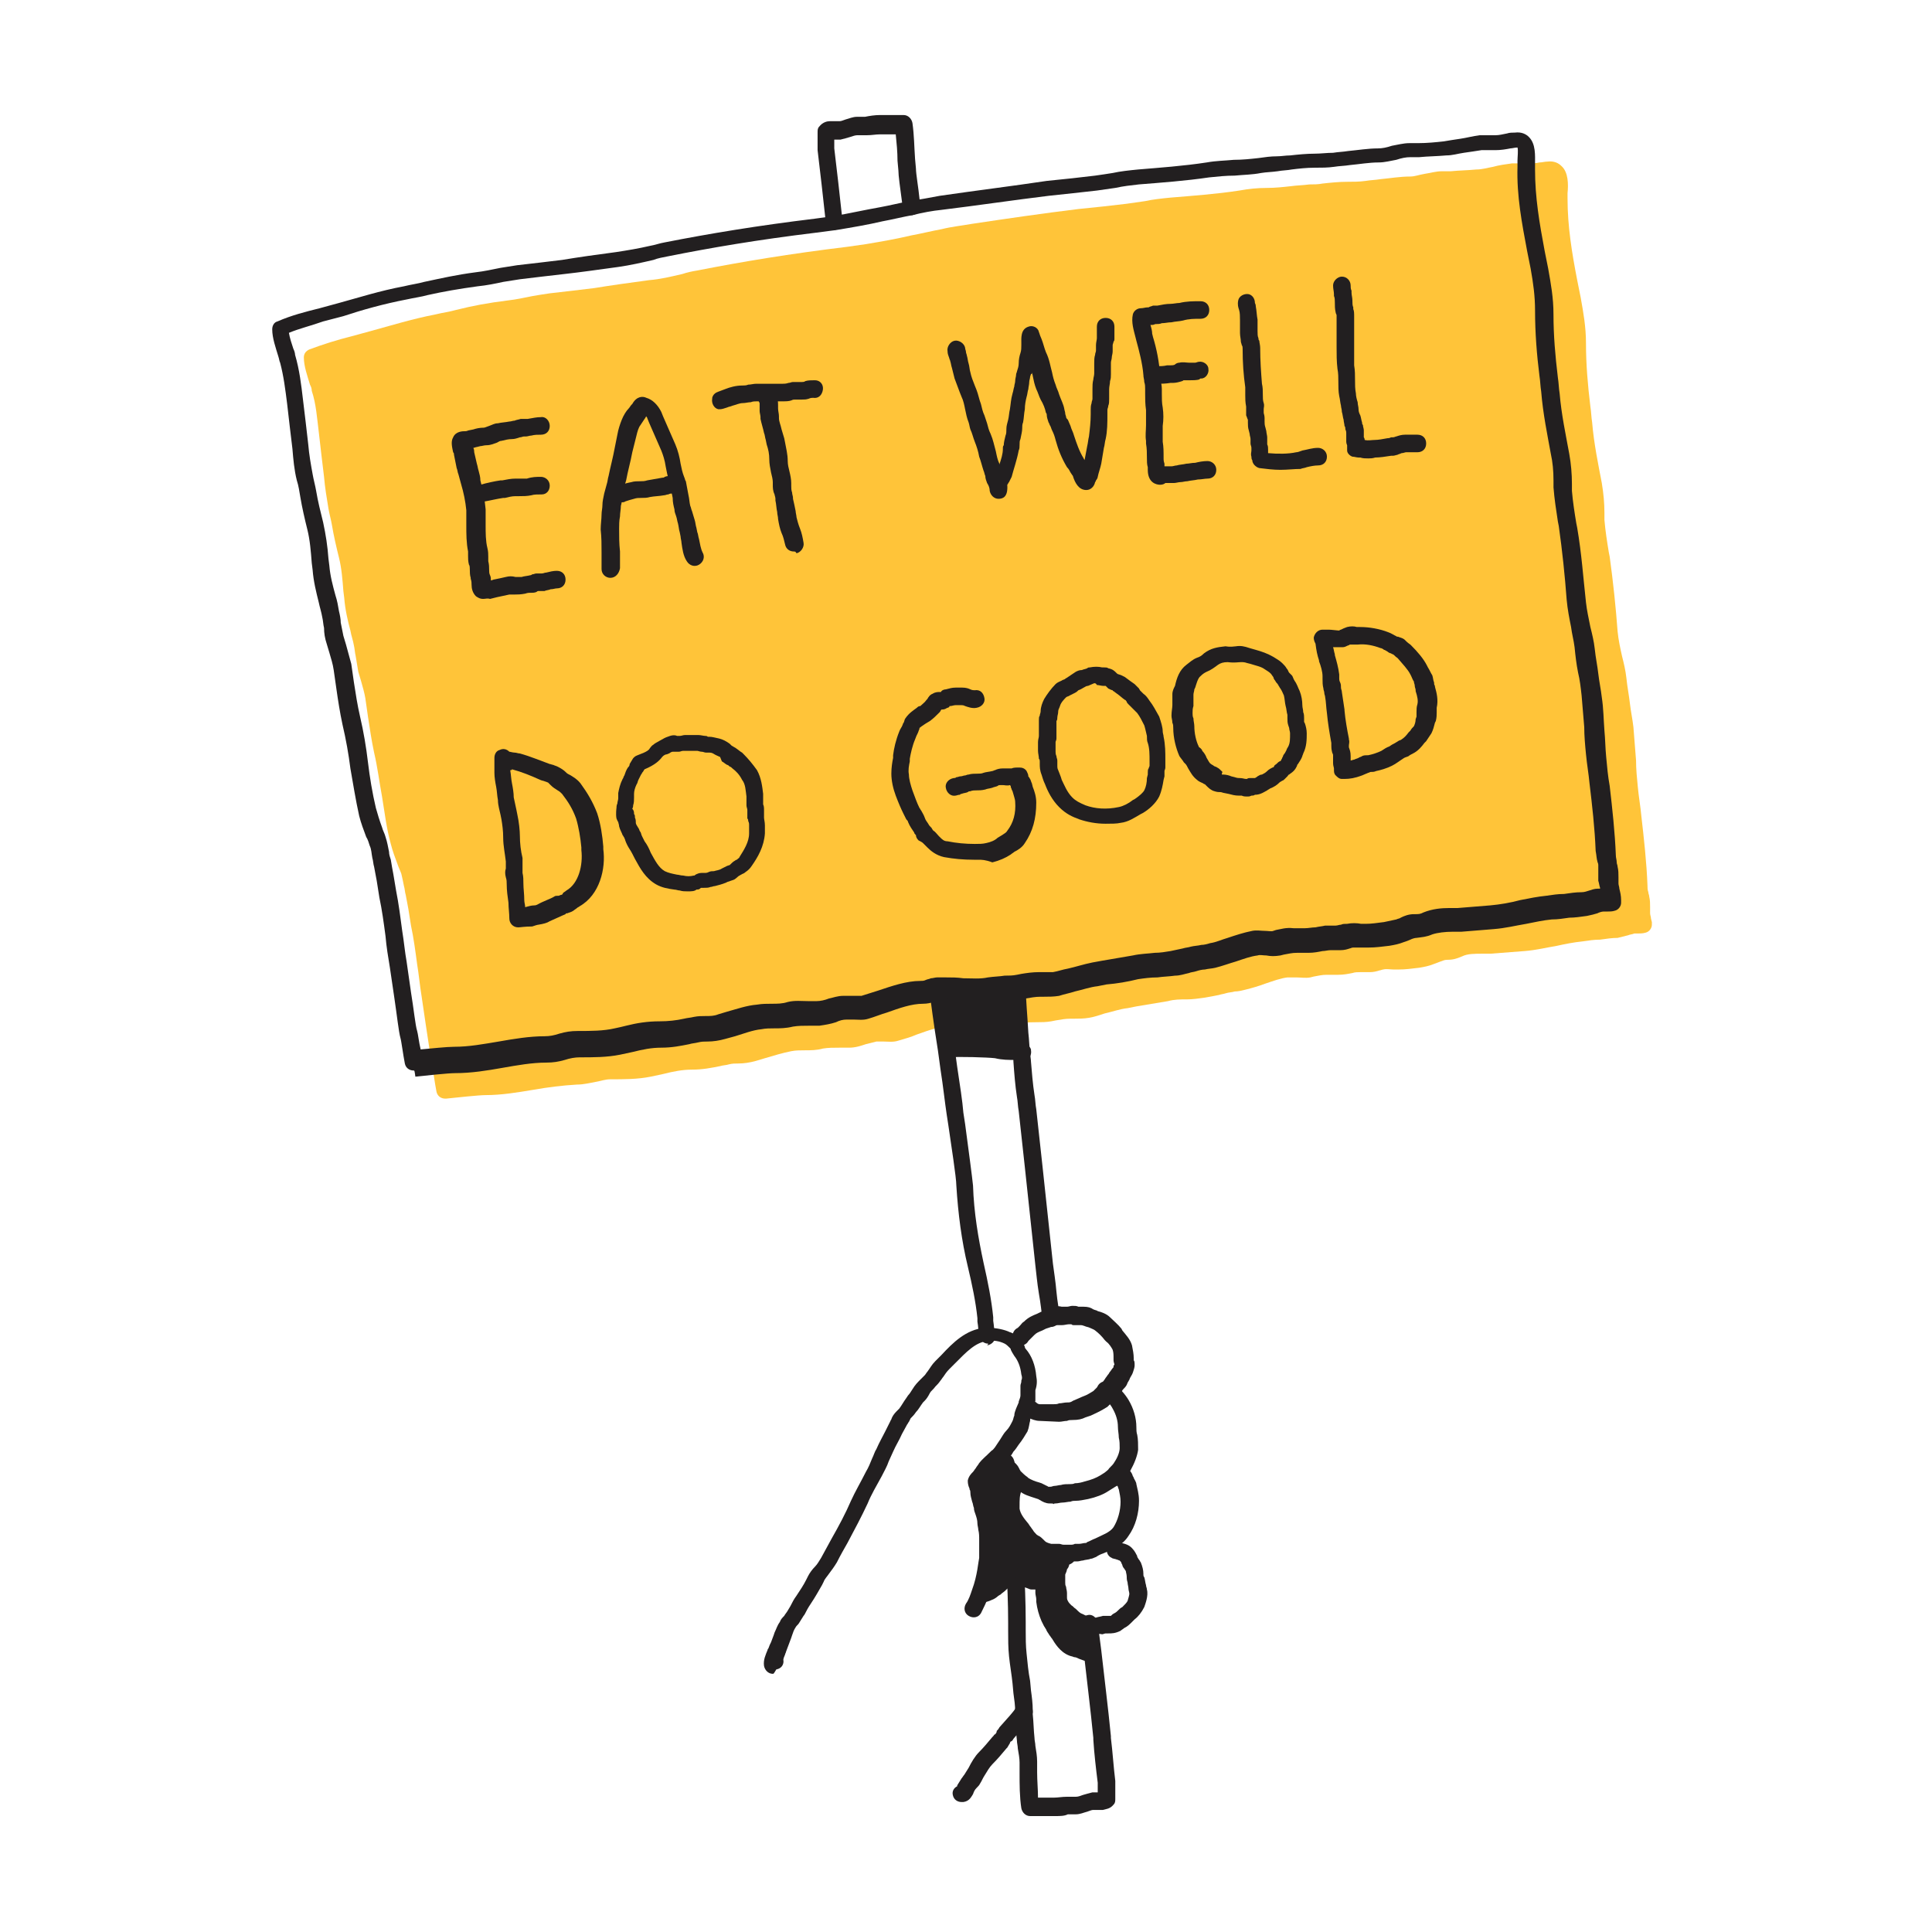 <?xml version="1.0" encoding="utf-8"?>
<!-- Generator: Adobe Illustrator 26.2.1, SVG Export Plug-In . SVG Version: 6.00 Build 0)  -->
<svg version="1.1" id="Layer_1" xmlns="http://www.w3.org/2000/svg" xmlns:xlink="http://www.w3.org/1999/xlink" x="0px" y="0px"
	 viewBox="0 0 220 220" style="enable-background:new 0 0 220 220;" xml:space="preserve">
<style type="text/css">
	.st0{fill:#FFC439;}
	.st1{fill:#221F20;}
</style>
<g id="Layer_1_00000127766346755897799470000013532956382963770010_">
</g>
<g id="Layer_2_00000140734815129438503700000005617459286329867921_">
	<g>
		<path class="st0" d="M188,104.6c0-0.2-0.1-0.4-0.1-0.6c0-0.2,0-0.4,0-0.7c0-0.4,0-0.8-0.1-1.2c0-0.2-0.1-0.3-0.1-0.5
			c-0.1-0.3-0.1-0.5-0.1-0.8c-0.1-2.6-0.4-5.3-0.7-7.9c-0.1-1.1-0.3-2.2-0.4-3.3c-0.1-1-0.2-2-0.2-3c-0.1-1.2-0.2-2.5-0.3-3.8
			c-0.1-0.9-0.3-1.8-0.4-2.7c-0.1-0.9-0.3-1.9-0.4-2.9c-0.1-0.9-0.3-1.7-0.5-2.5c-0.2-0.9-0.4-1.8-0.5-2.8c-0.2-2.7-0.5-5.6-0.9-8.5
			l-0.1-0.5c-0.2-1.2-0.4-2.5-0.5-3.7l0-0.8c0-1.1-0.1-2.2-0.3-3.4c-0.4-2.1-0.9-4.5-1.1-6.9c-0.1-0.6-0.1-1.2-0.2-1.8
			c-0.3-2.5-0.5-4.8-0.5-7.2c0-1.9-0.3-3.5-0.6-5.2l-0.4-2c-0.6-3.1-1.1-6.1-1.1-9.3c0-0.2,0-0.4,0-0.6c0.1-1,0.1-2.4-0.7-3.1
			c-0.3-0.3-0.8-0.6-1.6-0.5c-0.3,0-0.6,0.1-0.9,0.1c-0.4,0.1-0.8,0.1-1.3,0.1c-0.2,0-0.4,0-0.6,0c-0.4,0-0.8,0-1.2,0
			c-0.7,0.1-1.5,0.2-2.2,0.4c-0.6,0.1-1.2,0.3-1.9,0.3c-1,0.1-1.9,0.1-2.9,0.2l-1,0c-0.7,0-1.3,0.2-2,0.3c-0.6,0.1-1.1,0.3-1.6,0.3
			c-1.2,0-2.3,0.2-3.4,0.3c-0.6,0.1-1.1,0.1-1.7,0.2c-0.7,0.1-1.4,0.1-2.1,0.1c-0.9,0-1.9,0.1-2.8,0.2c-0.5,0.1-1,0.1-1.5,0.1
			c-0.7,0.1-1.4,0.1-2.1,0.2c-0.9,0.1-1.8,0.2-2.8,0.2c-1,0-2,0.1-3.1,0.3c-2.6,0.4-5.4,0.6-7.8,0.8c-1,0.1-2,0.2-2.9,0.4
			c-0.7,0.1-1.4,0.2-2.1,0.3c-0.9,0.1-1.7,0.2-2.6,0.3c-1,0.1-1.9,0.2-2.9,0.3c-4.1,0.5-8.2,1.1-12.2,1.7c-1.1,0.2-2.2,0.3-3.4,0.6
			c-1.1,0.2-2.3,0.5-3.4,0.7c-1.7,0.4-3.4,0.7-5.2,1c-0.7,0.1-1.4,0.2-2.1,0.3c-6.6,0.8-12,1.7-17.1,2.7c-0.6,0.1-1.1,0.2-1.7,0.4
			c-1.3,0.3-2.5,0.6-3.8,0.7c-2.2,0.3-4.4,0.6-6.2,0.9c-0.8,0.1-1.7,0.2-2.5,0.3c-0.9,0.1-1.7,0.2-2.6,0.3c-0.7,0.1-1.3,0.2-1.9,0.3
			c-1,0.2-1.9,0.4-2.8,0.5c-2.4,0.3-4,0.6-6,1.1c-0.7,0.2-1.5,0.3-2.3,0.5c-2.6,0.5-5.2,1.3-7.4,1.9c-0.7,0.2-1.5,0.4-2.2,0.6
			c-1.6,0.4-3.2,0.9-4.8,1.5c-0.4,0.2-0.6,0.5-0.6,0.9c0,1,0.4,2.1,0.7,3.1c0.1,0.2,0.2,0.4,0.2,0.7c0.5,1.5,0.6,3.1,0.8,4.7
			c0.1,0.9,0.2,1.8,0.3,2.6c0.1,0.8,0.2,1.7,0.3,2.5c0.1,1.2,0.3,2.4,0.5,3.6c0.1,0.6,0.3,1.3,0.4,1.9c0.2,1.2,0.5,2.5,0.8,3.7
			c0.3,1.2,0.4,2.5,0.5,3.8l0.1,0.8c0.1,1.3,0.4,2.6,0.7,3.7c0.1,0.6,0.3,1.1,0.4,1.7c0.1,0.4,0.1,0.8,0.2,1.2
			c0.1,0.6,0.2,1.2,0.3,1.8c0.1,0.3,0.2,0.7,0.3,1c0.2,0.7,0.4,1.4,0.5,2c0.1,0.7,0.2,1.4,0.3,2.1c0.2,1.3,0.4,2.7,0.7,4.1
			c0.4,1.7,0.6,3.4,0.9,5c0.3,1.8,0.5,3.6,1,5.4c0.2,0.8,0.5,1.6,0.8,2.4c0.1,0.3,0.3,0.7,0.4,1c0.1,0.4,0.2,0.9,0.3,1.4
			c0.1,0.3,0.1,0.7,0.2,1c0.1,0.5,0.2,1.1,0.3,1.6c0.1,0.6,0.2,1.3,0.3,1.9c0.3,1.4,0.5,2.9,0.7,4.4c0.2,1.2,0.3,2.4,0.5,3.6
			c0.1,0.7,0.3,2,0.5,3.4c0.3,2,0.6,3.9,0.7,4.6c0.1,0.3,0.3,1.9,0.5,2.9c0.1,0.5,0.5,0.8,1,0.8c0,0,0.1,0,0.1,0
			c1-0.1,3.7-0.4,4.5-0.4c1.8,0,3.6-0.3,5.4-0.6c1.7-0.3,3.3-0.5,5-0.6c0.8,0,1.5-0.2,2.1-0.3c0.6-0.1,1.1-0.3,1.7-0.3
			c1.6,0,3.1,0,4.6-0.3c0.5-0.1,0.9-0.2,1.4-0.3c1.2-0.3,2.2-0.5,3.3-0.5c1.2,0,2.2-0.2,3.2-0.4c0.3-0.1,0.7-0.1,1-0.2
			c0.4-0.1,0.7-0.1,1.1-0.1c0.6,0,1.3-0.1,2-0.3c0.3-0.1,0.7-0.2,1-0.3c1-0.3,2-0.6,3-0.8c0.5-0.1,1-0.1,1.5-0.1
			c0.7,0,1.4,0,2.1-0.2c0.6-0.1,1.2-0.1,1.9-0.1c0.4,0,0.7,0,1.1,0c0.7,0,1.3-0.2,1.9-0.4c0.4-0.1,0.8-0.2,1.2-0.3
			c0.3,0,0.5,0,0.8,0c0.5,0,1.1,0.1,1.7-0.1c0.7-0.2,1.4-0.4,2.1-0.7c1.4-0.5,2.8-1,4.1-1h0c0.5,0,0.9-0.1,1.2-0.2
			c0.1,0,0.3-0.1,0.4-0.1c0.1,0,0.3,0,0.4,0c0.3,0,0.5,0,0.8,0c0.8,0,1.4,0,2,0.1c1,0,2.1,0.1,3.2-0.1c0.5-0.1,1.1-0.1,1.6-0.1
			c0.5,0,1,0,1.6-0.1l0,0l0.5-0.1c0.6-0.1,1.1-0.2,1.7-0.2l0.4,0c0.5,0,1.1,0,1.7-0.1c0.6-0.1,1.2-0.3,1.8-0.5
			c0.9-0.2,1.7-0.5,2.6-0.6l1-0.2c1.2-0.2,2.4-0.4,3.6-0.6c0.7-0.2,1.4-0.2,2.2-0.2c0.6,0,1.3-0.1,2-0.2c0.6-0.1,1.1-0.2,1.6-0.3
			c0.3-0.1,0.5-0.1,0.8-0.2c0.3-0.1,0.7-0.1,1-0.2c0.4,0,0.8-0.1,1.2-0.2c0.8-0.2,1.5-0.4,2.3-0.7c0.9-0.3,1.7-0.6,2.5-0.7
			c0.3,0,0.6,0,1,0c0.5,0,1.1,0.1,1.6,0l0.4-0.1c0.6-0.1,0.9-0.2,1.5-0.2h1.3c0.6,0,1.1-0.1,1.6-0.2c0.3-0.1,0.6-0.1,0.9-0.1
			c0.2,0,0.3,0,0.5,0c0.2,0,0.4,0,0.6,0c0.4,0,0.8-0.1,1.1-0.2c0.1,0,0.3-0.1,0.4-0.1c0.4-0.1,0.8,0,1.2,0l0.5,0
			c0.9,0,1.5-0.1,2.4-0.2c0.6-0.1,1.1-0.2,1.6-0.4c0.3-0.1,0.5-0.2,0.8-0.3c0.3-0.1,0.5-0.2,0.7-0.2c0.7,0,1.1-0.1,1.8-0.4
			c0.6-0.3,1.4-0.3,2.3-0.3c0.3,0,0.6,0,0.9,0c1.3-0.1,2.6-0.2,3.9-0.3c1.3-0.1,2.5-0.4,3.7-0.6c0.9-0.2,1.9-0.4,2.9-0.5
			c0.7-0.1,1.3-0.2,2-0.2c0.7-0.1,1.4-0.2,2-0.2c0.4-0.1,0.8-0.2,1.2-0.3c0.2-0.1,0.5-0.1,0.7-0.2c0.1,0,0.3,0,0.4,0
			c0.2,0,0.6,0,0.9-0.1c0.4-0.1,0.7-0.5,0.7-0.9c0-0.1,0-0.1,0-0.2c0,0,0-0.1,0-0.1C188.2,105.4,188.1,105,188,104.6L188,104.6z"/>
		<path class="st1" d="M124.5,188.1l-0.5,0.1c-0.2,0-0.5-0.1-0.8-0.2c-0.4-0.2-0.8-0.3-1.2-0.4c-0.7-0.3-1-0.9-1.3-1.5
			c-0.2-0.4-0.4-0.7-0.6-1.1c-0.2-0.3-0.4-0.6-0.5-0.9c-0.2-0.6-0.5-1.2-0.5-1.9c0-0.3-0.1-0.6-0.1-0.9v-0.8c0-0.2,0.1-0.4-0.1-0.6
			c-0.1-0.1-0.3,0-0.4,0c-0.2,0-0.2-0.1-0.4-0.1c-0.2-0.1-0.4-0.1-0.7-0.1c-0.3-0.1-0.7-0.2-0.9-0.4c-0.2-0.1-0.3-0.3-0.5-0.5
			c-0.2-0.2-0.4-0.4-0.4-0.6h-0.1c0-0.2,0-0.3,0-0.5v0c-0.1-1.8-0.4-3.7-0.6-5.5c0,0,0-0.1,0-0.1l0.2,0c0.2,0.9,0.8,1.6,1.3,2.4
			c0.3,0.4,0.5,0.8,0.8,1.1c0.2,0.2,0.3,0.2,0.5,0.3c0.2,0.1,0.4,0.4,0.6,0.5c0.3,0.2,0.7,0.4,1.1,0.4c0.3,0.1,0.7,0,1,0
			c0.2,0,0.4,0.1,0.6,0.1l0,0.6c0.1,0.2-0.1,0.3-0.1,0.4c-0.1,0.2-0.2,0.5-0.3,0.8c-0.1,0.4,0,0.8,0,1.1c0,0.4,0.1,0.8,0.2,1.2
			c0,0.6,0,0.9,0.2,1.4c0.3,0.5,0.7,0.7,1.1,1.1c0.4,0.4,0.7,0.7,1.2,0.9c0.3,0.1,0.7,0.4,1,0.4
			C124.1,185.1,124.3,186.3,124.5,188.1L124.5,188.1z"/>
		<path class="st1" d="M116.4,119.8L116.4,119.8l-0.1-0.1c-0.3-0.1-0.7,0-1,0c-0.6,0-1.3-0.1-1.9-0.2c-0.9-0.2-4.5-0.2-5.4-0.1
			l-0.2,0c-0.4-2.6-0.8-5.2-0.9-6.9v0c0.5,0,1.1,0.1,1.6,0.1c1.4,0,2.9,0.2,4.2-0.1c1.1-0.2,2.2-0.1,3.2-0.2
			C115.9,114.3,116.2,117.5,116.4,119.8z"/>
		<path class="st1" d="M115.5,177.8L115.5,177.8l-0.5,0c-0.1,0.1-0.2,0.3-0.2,0.4c0,0.2,0,0.3-0.1,0.4c-0.1,0.3-0.2,0.6-0.4,0.8
			c-0.1,0.1-0.1,0.2-0.2,0.3c-0.1,0.2-0.2,0.2-0.4,0.4c-0.2,0.2-0.4,0.3-0.6,0.5c-0.2,0.2-0.5,0.4-0.8,0.6c-0.1,0.1-0.4,0.2-0.6,0.2
			l-0.1,0c0.6-1.7,0.8-3.4,0.8-3.9c0-0.7,0-1.3,0-2c0-0.5,0-0.9-0.1-1.4c-0.1-0.6-0.1-1.2-0.3-1.9c-0.2-0.5-0.2-1.1-0.4-1.6
			c-0.2-0.4-0.2-0.8-0.2-1.2c0-0.1-0.2-0.5-0.2-0.6c0-0.2,0.3-0.4,0.4-0.5c0.2-0.3,0.4-0.6,0.6-0.9c0.4-0.4,0.8-0.9,1.3-1.2
			c0.2-0.2,0.3-0.3,0.5-0.5c0.2,0.3,0.2,0.5,0.4,0.7c0,0,0.2,3.6,0.5,5.8c0,0,0,0.1,0,0.1C115.1,174.2,115.4,176,115.5,177.8
			L115.5,177.8z"/>
		<g>
			<path class="st1" d="M47.1,121.9c-0.5,0-0.9-0.3-1-0.8c-0.2-1-0.4-2.6-0.5-2.9c-0.2-0.7-0.4-2.6-0.7-4.6
				c-0.2-1.4-0.4-2.7-0.5-3.4c-0.2-1.2-0.4-2.4-0.5-3.6c-0.2-1.5-0.4-3-0.7-4.4c-0.1-0.6-0.2-1.3-0.3-1.9c-0.1-0.5-0.2-1.1-0.3-1.6
				c-0.1-0.3-0.1-0.7-0.2-1c-0.1-0.5-0.1-1-0.3-1.4c-0.1-0.3-0.2-0.7-0.4-1c-0.3-0.8-0.6-1.6-0.8-2.4c-0.4-1.8-0.7-3.7-1-5.4
				c-0.2-1.6-0.5-3.3-0.9-5c-0.3-1.4-0.5-2.7-0.7-4.1c-0.1-0.7-0.2-1.4-0.3-2.1c-0.1-0.7-0.3-1.3-0.5-2c-0.1-0.3-0.2-0.7-0.3-1
				c-0.2-0.6-0.3-1.2-0.3-1.8c-0.1-0.4-0.1-0.8-0.2-1.2c-0.1-0.6-0.3-1.2-0.4-1.7c-0.3-1.2-0.6-2.4-0.7-3.7l-0.1-0.8
				c-0.1-1.3-0.2-2.6-0.5-3.8c-0.3-1.2-0.6-2.5-0.8-3.7c-0.1-0.6-0.2-1.3-0.4-1.9c-0.3-1.2-0.4-2.4-0.5-3.6
				c-0.1-0.8-0.2-1.7-0.3-2.5c-0.1-0.9-0.2-1.8-0.3-2.6c-0.2-1.6-0.4-3.2-0.8-4.7c-0.1-0.2-0.1-0.4-0.2-0.7c-0.3-1-0.7-2.1-0.7-3.1
				c0-0.4,0.2-0.8,0.6-0.9c1.6-0.7,3.2-1.1,4.8-1.5c0.7-0.2,1.5-0.4,2.2-0.6c2.2-0.6,4.7-1.4,7.4-1.9c0.8-0.2,1.6-0.3,2.3-0.5
				c1.9-0.4,3.6-0.8,5.9-1.1c0.9-0.1,1.8-0.3,2.8-0.5c0.6-0.1,1.3-0.2,1.9-0.3c0.9-0.1,1.7-0.2,2.6-0.3c0.8-0.1,1.7-0.2,2.5-0.3
				c1.8-0.3,3.9-0.6,6.2-0.9c1.3-0.2,2.5-0.4,3.8-0.7c0.6-0.1,1.1-0.3,1.7-0.4c5.1-1,10.5-1.9,17.1-2.7c0.7-0.1,1.5-0.2,2.2-0.3
				c1.7-0.3,3.5-0.7,5.2-1c1.1-0.2,2.3-0.5,3.4-0.7c1.2-0.2,2.4-0.4,3.4-0.6c4.1-0.6,8.2-1.1,12.2-1.7c0.9-0.1,1.9-0.2,2.9-0.3
				c0.9-0.1,1.7-0.2,2.6-0.3c0.7-0.1,1.4-0.2,2-0.3c0.9-0.2,1.9-0.3,2.9-0.4c2.4-0.2,5.2-0.4,7.8-0.8c1.1-0.2,2.1-0.2,3.1-0.3
				c1,0,1.9-0.1,2.8-0.2c0.7-0.1,1.4-0.2,2.1-0.2c0.5,0,1-0.1,1.5-0.1c0.9-0.1,1.9-0.2,2.8-0.2c0.7,0,1.4-0.1,2.1-0.1
				c0.6-0.1,1.1-0.1,1.7-0.2c1.1-0.1,2.3-0.3,3.4-0.3c0.5,0,1-0.1,1.6-0.3c0.6-0.1,1.3-0.3,2-0.3l1,0c1,0,2-0.1,2.9-0.2
				c0.6-0.1,1.2-0.2,1.9-0.3c0.7-0.1,1.4-0.3,2.2-0.4c0.4,0,0.8,0,1.2,0c0.2,0,0.4,0,0.6,0c0.4,0,0.8-0.1,1.3-0.2
				c0.3-0.1,0.6-0.1,0.9-0.1c0.8-0.1,1.3,0.2,1.6,0.5c0.8,0.8,0.7,2.1,0.7,3.1c0,0.2,0,0.4,0,0.6c0,3.2,0.5,6.1,1.1,9.3l0.4,2
				c0.3,1.7,0.6,3.3,0.6,5.2c0,2.4,0.2,4.7,0.5,7.2c0.1,0.6,0.1,1.2,0.2,1.8c0.2,2.4,0.7,4.7,1.1,6.9c0.2,1.1,0.3,2.3,0.3,3.4l0,0.8
				c0.1,1.2,0.3,2.5,0.5,3.7l0.1,0.5c0.5,2.9,0.7,5.8,1,8.5c0.1,0.9,0.3,1.8,0.5,2.8c0.2,0.8,0.4,1.6,0.5,2.5c0.1,1,0.3,1.9,0.4,2.8
				c0.1,0.9,0.3,1.8,0.4,2.7c0.2,1.3,0.2,2.5,0.3,3.8c0.1,1,0.1,2,0.2,3c0.1,1.1,0.2,2.2,0.4,3.3c0.3,2.6,0.6,5.3,0.7,7.9
				c0,0.3,0.1,0.5,0.1,0.8c0,0.2,0.1,0.3,0.1,0.5c0.1,0.4,0.1,0.8,0.1,1.2c0,0.3,0,0.5,0,0.7c0,0.2,0.1,0.4,0.1,0.6
				c0.1,0.4,0.2,0.8,0.2,1.3c0,0,0,0.1,0,0.1c0,0.1,0,0.1,0,0.2c0,0.4-0.3,0.8-0.7,0.9c-0.3,0.1-0.6,0.1-0.9,0.1c-0.1,0-0.2,0-0.4,0
				c-0.2,0-0.5,0.1-0.7,0.2c-0.3,0.1-0.7,0.2-1.2,0.3c-0.7,0.1-1.4,0.2-2,0.2c-0.7,0.1-1.3,0.2-2,0.2c-1,0.1-1.9,0.3-2.9,0.5
				c-1.2,0.2-2.4,0.5-3.7,0.6c-1.2,0.1-2.5,0.2-3.7,0.3l-0.1,0c-0.3,0-0.6,0-0.9,0c-0.8,0-1.7,0.1-2.3,0.3c-0.7,0.3-1.1,0.3-1.8,0.4
				c-0.2,0-0.5,0.1-0.7,0.2c-0.2,0.1-0.5,0.2-0.8,0.3c-0.5,0.2-1,0.3-1.6,0.4c-0.9,0.1-1.5,0.2-2.4,0.2l-0.5,0c-0.5,0-0.9,0-1.2,0
				c-0.2,0-0.3,0.1-0.4,0.1c-0.3,0.1-0.6,0.2-1.1,0.2c-0.2,0-0.4,0-0.6,0c-0.2,0-0.3,0-0.5,0c-0.3,0-0.6,0.1-0.9,0.1
				c-0.5,0.1-1,0.2-1.6,0.2h-1.3c-0.6,0-0.9,0.1-1.5,0.2l-0.4,0.1c-0.6,0.1-1.1,0.1-1.6,0c-0.4,0-0.7-0.1-1,0
				c-0.8,0.1-1.6,0.4-2.5,0.7c-0.7,0.2-1.5,0.5-2.3,0.7c-0.4,0.1-0.8,0.1-1.2,0.2c-0.3,0-0.7,0.1-1,0.2c-0.3,0.1-0.6,0.1-0.8,0.2
				c-0.5,0.1-1,0.3-1.6,0.3c-0.7,0.1-1.3,0.1-2,0.2c-0.8,0-1.5,0.1-2.2,0.2c-1.2,0.3-2.4,0.5-3.6,0.6l-1,0.2
				c-0.9,0.1-1.7,0.4-2.6,0.6c-0.6,0.2-1.2,0.3-1.8,0.5c-0.6,0.1-1.2,0.1-1.7,0.1l-0.4,0c-0.6,0-1.1,0.1-1.7,0.2l-0.5,0.1
				c0,0,0,0,0,0c-0.5,0.1-1.1,0.1-1.6,0.1c-0.6,0-1.1,0-1.6,0.1c-1.1,0.2-2.2,0.2-3.2,0.1c-0.7,0-1.3,0-2-0.1c-0.3,0-0.5,0-0.8,0
				c-0.1,0-0.3,0-0.4,0c-0.1,0-0.3,0.1-0.4,0.1c-0.3,0.1-0.7,0.2-1.2,0.2c0,0,0,0,0,0c-1.3,0-2.7,0.5-4.1,1
				c-0.7,0.2-1.4,0.5-2.1,0.7c-0.6,0.2-1.2,0.1-1.7,0.1c-0.3,0-0.5,0-0.8,0c-0.4,0-0.8,0.1-1.2,0.3c-0.6,0.2-1.2,0.3-1.9,0.4
				c-0.3,0-0.7,0-1.1,0c-0.7,0-1.3,0-1.9,0.1c-0.8,0.2-1.5,0.2-2.1,0.2c-0.5,0-1,0-1.5,0.1c-1,0.1-2,0.5-3,0.8
				c-0.4,0.1-0.7,0.2-1.1,0.3c-0.7,0.2-1.4,0.3-2,0.3c-0.4,0-0.7,0-1.1,0.1c-0.4,0.1-0.7,0.1-1,0.2c-1,0.2-2,0.4-3.2,0.4
				c-1.1,0-2.1,0.2-3.3,0.5c-0.5,0.1-0.9,0.2-1.4,0.3c-1.5,0.3-3,0.3-4.6,0.3c-0.5,0-1.1,0.1-1.7,0.3c-0.7,0.2-1.3,0.3-2.1,0.3
				c-1.6,0-3.3,0.3-5,0.6c-1.7,0.3-3.5,0.6-5.4,0.6c-0.8,0-3.5,0.3-4.5,0.4C47.2,121.9,47.2,121.9,47.1,121.9z M32.9,37.9
				c0.1,0.6,0.3,1.2,0.5,1.8c0.1,0.2,0.2,0.5,0.2,0.7c0.5,1.7,0.7,3.4,0.9,5.1c0.1,0.9,0.2,1.7,0.3,2.5c0.1,0.9,0.2,1.7,0.3,2.6
				c0.1,1.2,0.3,2.3,0.5,3.4c0.1,0.6,0.3,1.3,0.4,1.9c0.2,1.2,0.5,2.4,0.8,3.6c0.3,1.4,0.5,2.7,0.6,4.1l0.1,0.8
				c0.1,1.2,0.4,2.3,0.7,3.4c0.2,0.6,0.3,1.2,0.4,1.8c0.1,0.4,0.2,0.9,0.2,1.3c0.1,0.5,0.2,1,0.3,1.5c0.1,0.3,0.2,0.7,0.3,1
				c0.2,0.7,0.4,1.5,0.6,2.2c0.1,0.7,0.2,1.4,0.3,2.1c0.2,1.3,0.4,2.6,0.7,3.9c0.4,1.7,0.7,3.5,0.9,5.2c0.2,1.7,0.5,3.5,0.9,5.2
				c0.2,0.7,0.4,1.4,0.7,2.2c0.1,0.4,0.3,0.7,0.4,1.1c0.2,0.6,0.3,1.2,0.4,1.7c0,0.3,0.1,0.6,0.2,0.9c0.1,0.6,0.2,1.2,0.3,1.7
				c0.1,0.6,0.2,1.2,0.3,1.8c0.3,1.5,0.5,3.1,0.7,4.6c0.2,1.2,0.3,2.4,0.5,3.5c0.1,0.7,0.3,2.1,0.5,3.5c0.3,1.8,0.5,3.8,0.7,4.4
				c0.1,0.3,0.2,1.3,0.4,2.1c1.1-0.1,3-0.3,3.8-0.3c1.7,0,3.3-0.3,5.1-0.6c1.7-0.3,3.5-0.6,5.2-0.6c0.6,0,1.1-0.1,1.7-0.3
				c0.7-0.2,1.3-0.3,2.1-0.3c1.5,0,2.9,0,4.2-0.3c0.5-0.1,0.9-0.2,1.3-0.3c1.2-0.3,2.4-0.5,3.8-0.5c1,0,1.9-0.1,2.8-0.3
				c0.4-0.1,0.7-0.1,1.1-0.2c0.5-0.1,0.9-0.1,1.3-0.1c0.6,0,1,0,1.5-0.2c0.3-0.1,0.7-0.2,1-0.3c1.1-0.3,2.2-0.7,3.4-0.8
				c0.6-0.1,1.1-0.1,1.7-0.1c0.6,0,1.2,0,1.8-0.2c0.8-0.2,1.6-0.1,2.3-0.1c0.3,0,0.7,0,1,0c0.4,0,0.9-0.1,1.4-0.3
				c0.5-0.1,1-0.3,1.6-0.3c0.4,0,0.7,0,1.1,0c0.4,0,0.7,0,1,0c0.6-0.2,1.3-0.4,1.9-0.6c1.5-0.5,3.2-1.1,4.8-1.1c0.2,0,0.4,0,0.6-0.1
				c0.2-0.1,0.4-0.1,0.6-0.2c0.2,0,0.5-0.1,0.7-0.1c0.3,0,0.7,0,1,0c0.7,0,1.3,0,2,0.1c1,0,1.9,0.1,2.8-0.1c0.7-0.1,1.3-0.1,1.9-0.2
				c0.5,0,0.9,0,1.4-0.1l0.5-0.1c0.6-0.1,1.3-0.2,2-0.2l0.4,0c0.4,0,0.9,0,1.2,0c0.6-0.1,1.1-0.3,1.7-0.4c0.9-0.2,1.8-0.5,2.8-0.7
				l1.1-0.2c1.2-0.2,2.3-0.4,3.5-0.6c0.9-0.2,1.7-0.2,2.5-0.3c0.6,0,1.2-0.1,1.8-0.2c0.5-0.1,0.9-0.2,1.4-0.3
				c0.3-0.1,0.6-0.1,0.9-0.2c0.4-0.1,0.8-0.1,1.2-0.2c0.3,0,0.7-0.1,1-0.2c0.7-0.1,1.3-0.4,2-0.6c0.9-0.3,1.8-0.6,2.8-0.8
				c0.5-0.1,1,0,1.4,0c0.4,0,0.8,0.1,1,0l0.3-0.1c0.6-0.1,1.1-0.3,2-0.2h1.3c0.4,0,0.8-0.1,1.2-0.1c0.4-0.1,0.7-0.1,1.1-0.2
				c0.3,0,0.5,0,0.8,0c0.1,0,0.3,0,0.4,0c0.2,0,0.4-0.1,0.6-0.1c0.2-0.1,0.4-0.1,0.7-0.1c0.5-0.1,1.1-0.1,1.6,0l0.5,0
				c0.7,0,1.3-0.1,2.1-0.2c0.5-0.1,0.9-0.2,1.4-0.3c0.2-0.1,0.4-0.1,0.5-0.2c0.4-0.2,0.9-0.4,1.5-0.4c0.6,0,0.7,0,1.1-0.2
				c1-0.4,2-0.5,3-0.5c0.3,0,0.5,0,0.8,0l0.1,0c1.2-0.1,2.5-0.2,3.7-0.3c1.1-0.1,2.3-0.3,3.4-0.6c1-0.2,2-0.4,3-0.5
				c0.7-0.1,1.3-0.2,2-0.2c0.7-0.1,1.3-0.2,2-0.2c0.3,0,0.6-0.1,0.9-0.2c0.3-0.1,0.6-0.2,0.9-0.2c0.1,0,0.2,0,0.3,0c0,0,0-0.1,0-0.1
				c-0.1-0.3-0.1-0.5-0.2-0.8c0-0.4,0-0.7,0-1c0-0.3,0-0.6,0-0.8c0-0.2-0.1-0.3-0.1-0.4c-0.1-0.3-0.1-0.7-0.2-1.2
				c-0.1-2.6-0.4-5.2-0.7-7.7c-0.1-1.1-0.3-2.2-0.4-3.3c-0.1-1-0.2-2.1-0.2-3.1c-0.1-1.2-0.2-2.4-0.3-3.6c-0.1-0.9-0.2-1.8-0.4-2.6
				c-0.2-1-0.3-1.9-0.4-2.9c-0.1-0.8-0.3-1.5-0.4-2.3c-0.2-1-0.4-2-0.5-3.1c-0.2-2.7-0.5-5.6-0.9-8.4l-0.1-0.5
				c-0.2-1.3-0.4-2.6-0.5-3.9l0-0.8c0-1.1-0.1-2.1-0.3-3c-0.4-2.2-0.9-4.6-1.1-7.1c-0.1-0.6-0.1-1.2-0.2-1.8
				c-0.3-2.4-0.5-4.9-0.5-7.4c0-1.7-0.2-3.1-0.5-4.8l-0.4-2c-0.6-3.2-1.2-6.3-1.1-9.6c0-0.2,0-0.4,0-0.7c0-0.4,0.1-1.2,0-1.5
				c-0.3,0-0.6,0.1-0.8,0.1c-0.5,0.1-1.1,0.2-1.7,0.2c0,0,0,0,0,0c-0.2,0-0.4,0-0.6,0c-0.4,0-0.7,0-1,0c-0.6,0.1-1.3,0.2-2,0.3
				c-0.7,0.1-1.3,0.3-2,0.3c-1.1,0.1-2.1,0.1-3.1,0.2l-1,0c-0.5,0-1,0.1-1.6,0.3c-0.6,0.1-1.3,0.3-2,0.3c-1.1,0-2.2,0.2-3.3,0.3
				c-0.6,0.1-1.2,0.1-1.8,0.2c-0.7,0.1-1.4,0.1-2.2,0.1c-0.9,0-1.8,0.1-2.6,0.2c-0.5,0.1-1.1,0.1-1.6,0.2c-0.7,0.1-1.3,0.1-1.9,0.2
				c-1,0.2-2,0.2-3,0.3c-1,0-1.9,0.1-2.9,0.2c-2.7,0.4-5.5,0.6-8,0.8c-0.9,0.1-1.8,0.2-2.7,0.4c-0.7,0.1-1.4,0.2-2.1,0.3
				c-0.9,0.1-1.8,0.2-2.7,0.3c-0.9,0.1-1.9,0.2-2.8,0.3c-4.1,0.5-8.1,1.1-12.2,1.6c-1,0.1-2.1,0.3-3.3,0.6c-1.1,0.2-2.3,0.5-3.4,0.7
				c-1.7,0.4-3.5,0.7-5.3,1c-0.8,0.1-1.5,0.2-2.3,0.3C86.3,27.3,81,28.2,76,29.2c-0.5,0.1-1.1,0.2-1.6,0.4c-1.3,0.3-2.6,0.6-4,0.8
				c-2.2,0.3-4.3,0.6-6.1,0.8c-0.8,0.1-1.7,0.2-2.6,0.3c-0.8,0.1-1.7,0.2-2.5,0.3c-0.6,0.1-1.3,0.2-1.9,0.3
				c-0.9,0.2-1.9,0.4-2.9,0.5c-2.2,0.3-3.9,0.6-5.7,1c-0.7,0.2-1.5,0.3-2.4,0.5c-2.6,0.5-5.1,1.2-7.2,1.9c-0.8,0.2-1.5,0.4-2.3,0.6
				C35.4,37.1,34.1,37.4,32.9,37.9z M115.9,112.3L115.9,112.3L115.9,112.3z"/>
		</g>
		<g>
			<path class="st1" d="M88,190.6c-0.5,0-0.9-0.4-1-0.9c-0.1-0.7,0.2-1.3,0.4-1.8c0-0.1,0.1-0.2,0.1-0.2c0.1-0.3,0.2-0.5,0.3-0.7
				c0.1-0.3,0.2-0.5,0.3-0.8l0.1-0.3c0.2-0.4,0.3-0.8,0.6-1.2c0.1-0.3,0.3-0.5,0.5-0.7c0.1-0.2,0.3-0.4,0.4-0.6
				c0.1-0.2,0.2-0.3,0.3-0.5c0.2-0.4,0.4-0.8,0.7-1.2c0.4-0.6,0.8-1.2,1.1-1.8l0.2-0.4c0.2-0.4,0.5-0.8,0.8-1.1
				c0.3-0.3,0.5-0.7,0.7-1c0.4-0.7,0.8-1.5,1.2-2.2c0.8-1.4,1.6-2.9,2.2-4.3c0.5-1.1,1.1-2.1,1.7-3.3c0.3-0.5,0.5-1,0.7-1.5
				c0.2-0.4,0.3-0.8,0.5-1.1c0.3-0.7,0.7-1.4,1-2c0.2-0.4,0.4-0.8,0.6-1.2c0-0.1,0.1-0.1,0.1-0.2c0.1-0.3,0.3-0.6,0.6-0.9l0.1-0.1
				c0.1-0.1,0.1-0.1,0.2-0.2c0.3-0.4,0.5-0.8,0.8-1.2l0.2-0.3c0.2-0.2,0.3-0.4,0.5-0.7c0.3-0.5,0.6-0.8,0.9-1.1
				c0.2-0.2,0.3-0.3,0.5-0.5c0.1-0.1,0.2-0.3,0.3-0.4c0.3-0.4,0.5-0.8,0.9-1.2c0.2-0.2,0.5-0.5,0.7-0.7c1.3-1.4,2.8-2.9,4.9-3.1
				c0.2,0,0.4,0,0.5,0c0.8,0,1.8,0.2,2.4,0.5c0.1,0,0.2,0.1,0.3,0.1c0,0,0.1,0.1,0.1,0.1c0.2,0.2,0.5,0.4,0.7,0.6l0.1,0.1
				c0.2,0.2,0.3,0.3,0.4,0.5c0,0.1,0.1,0.2,0.1,0.3c0,0.1,0.1,0.2,0.1,0.2c0.7,0.8,1.1,1.9,1.2,3.1c0.1,0.5,0.1,1-0.1,1.6l0,0.1
				c0,0,0,0.1,0,0.1c0,0.1,0,0.2,0,0.3c0,0.2,0,0.5,0,0.7c-0.1,0.4-0.2,0.8-0.3,1.1l0,0.1c-0.1,0.2-0.2,0.4-0.2,0.6
				c-0.1,0.2-0.1,0.3-0.1,0.5c-0.1,0.3-0.1,0.7-0.3,1.2c-0.3,0.5-0.6,1-1,1.5c-0.2,0.3-0.4,0.6-0.6,0.8c-0.2,0.4-0.5,0.7-0.8,1.1
				c-0.2,0.2-0.4,0.4-0.6,0.6c-0.5,0.4-0.9,0.8-1.2,1.1c-0.1,0.1-0.1,0.2-0.2,0.3c-0.1,0.2-0.2,0.3-0.3,0.5c0,0-0.1,0.1-0.1,0.1
				c0,0.1,0,0.1,0.1,0.2c0,0.2,0.1,0.4,0.1,0.6c0,0.2,0.1,0.4,0.1,0.5c0.1,0.3,0.2,0.7,0.3,1c0,0.2,0.1,0.4,0.2,0.6
				c0.2,0.5,0.2,1,0.3,1.5c0,0.2,0,0.4,0.1,0.6c0.1,0.5,0.1,1,0.1,1.5c0,0.2,0,0.5,0,0.7c0,0.4,0,0.9,0,1.3c0,0.5-0.2,2.3-0.9,4.2
				c-0.3,0.8-0.6,1.4-0.9,2c-0.3,0.5-0.9,0.6-1.4,0.3c-0.5-0.3-0.6-0.9-0.3-1.4c0.3-0.4,0.5-1,0.7-1.6c0.6-1.6,0.7-3.2,0.8-3.6
				c0-0.4,0-0.8,0-1.2c0-0.3,0-0.5,0-0.8c0-0.5,0-0.8-0.1-1.2c0-0.2-0.1-0.5-0.1-0.7c0-0.4-0.1-0.7-0.2-1c-0.1-0.3-0.2-0.5-0.2-0.8
				c-0.1-0.2-0.1-0.5-0.2-0.7c-0.1-0.4-0.2-0.7-0.2-1c0-0.1,0-0.3-0.1-0.4l0-0.1c-0.1-0.2-0.2-0.5-0.2-0.9c0.1-0.5,0.4-0.8,0.6-1
				c0.1-0.1,0.2-0.3,0.3-0.4c0.1-0.2,0.3-0.4,0.4-0.6c0.3-0.4,0.8-0.8,1.4-1.4c0.2-0.1,0.3-0.3,0.4-0.4c0.2-0.3,0.4-0.6,0.6-0.9
				c0.2-0.3,0.4-0.7,0.7-1c0.3-0.3,0.5-0.7,0.7-1.1c0.1-0.2,0.1-0.4,0.2-0.6c0-0.3,0.1-0.5,0.2-0.8c0.1-0.2,0.2-0.5,0.3-0.7l0-0.1
				c0.1-0.3,0.2-0.5,0.2-0.7c0-0.1,0-0.3,0-0.4c0-0.2,0-0.4,0-0.7c0-0.2,0.1-0.3,0.1-0.5l0-0.1c0.1-0.2,0.1-0.4,0-0.7
				c-0.1-0.9-0.4-1.6-0.8-2.1c-0.2-0.3-0.3-0.5-0.4-0.7c0-0.1,0-0.1-0.1-0.2c0,0,0,0,0,0c0,0-0.1-0.1-0.1-0.1
				c-0.1-0.1-0.3-0.3-0.5-0.4c-0.6-0.3-1.3-0.4-1.9-0.3c-1.4,0.1-2.5,1.3-3.7,2.5c-0.2,0.2-0.5,0.5-0.7,0.7
				c-0.3,0.3-0.5,0.6-0.7,0.9c-0.1,0.1-0.2,0.3-0.3,0.4c-0.2,0.3-0.4,0.5-0.6,0.7c-0.2,0.3-0.5,0.5-0.6,0.7
				c-0.2,0.4-0.4,0.7-0.6,0.9l-0.2,0.2c-0.3,0.4-0.5,0.8-0.8,1.1c-0.2,0.3-0.4,0.5-0.5,0.6l-0.1,0.1c0,0-0.1,0.2-0.2,0.4
				c-0.1,0.1-0.1,0.2-0.2,0.3c-0.2,0.4-0.4,0.7-0.6,1.1c-0.3,0.7-0.7,1.3-1,2c-0.2,0.4-0.3,0.7-0.5,1.1c-0.2,0.6-0.5,1.1-0.8,1.7
				c-0.6,1.1-1.2,2.1-1.6,3.1c-0.7,1.5-1.5,3-2.3,4.5c-0.4,0.7-0.8,1.4-1.2,2.2c-0.3,0.5-0.6,0.9-0.9,1.3c-0.2,0.3-0.5,0.6-0.6,0.9
				l-0.2,0.4c-0.4,0.7-0.8,1.4-1.2,2c-0.2,0.3-0.4,0.6-0.6,1c-0.1,0.2-0.2,0.4-0.3,0.5c-0.2,0.3-0.3,0.5-0.5,0.8
				c-0.1,0.2-0.3,0.3-0.4,0.5c-0.2,0.3-0.3,0.6-0.4,0.9l-0.1,0.3c-0.1,0.3-0.2,0.5-0.3,0.8c-0.1,0.3-0.2,0.5-0.3,0.8
				c0,0.1-0.1,0.2-0.1,0.3c-0.1,0.2-0.2,0.5-0.2,0.6c0.1,0.5-0.2,1-0.8,1.1C88.1,190.6,88.1,190.6,88,190.6z"/>
		</g>
		<g>
			<path class="st1" d="M118.4,161.8c-0.5,0-0.9-0.2-1.2-0.3l-0.1-0.1c-0.5-0.3-0.7-0.9-0.4-1.3c0.3-0.5,0.9-0.7,1.3-0.4l0.1,0.1
				c0.2,0.1,0.2,0.1,0.3,0.1h1.6c0.2,0,0.4,0,0.6-0.1c0.3,0,0.6-0.1,0.9-0.1c0.3,0,0.4,0,0.7-0.2l0.7-0.3c0.4-0.2,0.8-0.3,1.1-0.5
				l0.5-0.3c0.1-0.1,0.2-0.2,0.3-0.3c0.1-0.1,0.2-0.2,0.3-0.2c0.2-0.1,0.2-0.2,0.3-0.2c0-0.1,0.1-0.1,0.1-0.2
				c0.1-0.2,0.3-0.4,0.4-0.6c0.1-0.1,0.2-0.3,0.3-0.4c0.1-0.1,0.1-0.2,0.2-0.3c0.1-0.1,0.2-0.3,0.3-0.4c0.1-0.1,0.1-0.1,0.1-0.2
				c0-0.1,0-0.1,0.1-0.2c0-0.1-0.1-0.3-0.1-0.5l0-0.2c0-0.4,0-0.7-0.1-1c-0.1-0.2-0.4-0.7-0.7-0.9l-0.2-0.2
				c-0.3-0.4-0.7-0.8-1.1-1.1c-0.1-0.1-0.4-0.2-0.6-0.3c-0.2-0.1-0.4-0.1-0.6-0.2c-0.3-0.1-0.3-0.1-0.4-0.1l-0.1,0
				c-0.2,0-0.4,0-0.7,0c-0.1,0-0.2,0-0.3-0.1c-0.1,0-0.2,0-0.3,0c-0.2,0-0.5,0.1-0.8,0.1l-0.2,0c-0.3,0-0.5,0-0.6,0
				c-0.3,0.2-0.7,0.3-1,0.4l-0.4,0.2c-0.5,0.2-0.7,0.3-0.9,0.5c-0.1,0.1-0.2,0.2-0.3,0.3c-0.1,0.1-0.2,0.2-0.3,0.3l-0.1,0.1
				c-0.2,0.4-0.7,0.6-1.1,0.5c-0.5-0.1-0.9-0.7-0.7-1.2c0.1-0.5,0.4-0.7,0.6-0.8c0.1-0.1,0.2-0.2,0.2-0.2c0.2-0.2,0.3-0.4,0.5-0.5
				c0.5-0.5,1-0.7,1.5-0.9l0.4-0.2c0.3-0.1,0.6-0.2,0.9-0.4c0.6-0.3,1.1-0.3,1.5-0.2l0.2,0c0.1,0,0.3,0,0.4,0c0.2,0,0.4-0.1,0.6-0.1
				c0.3,0,0.5,0,0.7,0.1l0.1,0c0.1,0,0.1,0,0.2,0c0.1,0,0.2,0,0.3,0c0.5,0,0.8,0.1,1.1,0.3c0.2,0.1,0.4,0.1,0.5,0.2
				c0.4,0.1,1,0.3,1.4,0.7c0.4,0.4,0.9,0.8,1.3,1.3l0.1,0.2c0.4,0.5,0.9,1,1.1,1.7c0.1,0.5,0.2,1,0.2,1.5l0,0.2
				c0.1,0.1,0.1,0.3,0.1,0.6c0,0.2-0.1,0.5-0.2,0.8c-0.1,0.3-0.3,0.5-0.4,0.8c0,0.1-0.1,0.1-0.1,0.2c-0.1,0.1-0.1,0.2-0.2,0.4
				c-0.1,0.2-0.3,0.4-0.4,0.5c-0.1,0.1-0.2,0.3-0.3,0.5c0,0-0.1,0.1-0.1,0.2c-0.3,0.4-0.6,0.6-0.8,0.7c-0.1,0.1-0.2,0.1-0.2,0.2
				c-0.1,0.1-0.2,0.2-0.4,0.4l-0.5,0.3c-0.5,0.3-1,0.5-1.4,0.7l-0.6,0.2c-0.4,0.2-0.8,0.3-1.5,0.3c-0.2,0-0.4,0-0.6,0.1
				c-0.3,0-0.6,0.1-0.9,0.1L118.4,161.8C118.4,161.8,118.4,161.8,118.4,161.8z M117.1,152.6C117.1,152.6,117.1,152.6,117.1,152.6
				C117.1,152.6,117.1,152.6,117.1,152.6z"/>
		</g>
		<g>
			<path class="st1" d="M119.5,171.2c-0.4,0-0.8-0.2-1.1-0.4c-0.1,0-0.1-0.1-0.2-0.1l-0.3-0.1c-0.6-0.2-1.4-0.4-1.9-0.9l-0.1-0.1
				c-0.3-0.3-0.7-0.6-1-0.9c-0.2-0.2-0.3-0.3-0.4-0.5c-0.1-0.1-0.2-0.2-0.2-0.3l-0.1-0.1c-0.1-0.1-0.1-0.2-0.2-0.2
				c0,0-0.1-0.1-0.1-0.1c-0.1-0.1-0.3-0.2-0.4-0.4c-0.2-0.3-0.3-0.5-0.3-0.6c-0.4-0.4-0.4-1.1,0-1.4c0.4-0.4,1-0.4,1.4,0
				c0.3,0.3,0.4,0.6,0.4,0.7c0,0,0,0,0,0.1c0.1,0.1,0.1,0.1,0.2,0.2c0.2,0.1,0.3,0.3,0.3,0.4l0.2,0.2c0.2,0.2,0.3,0.4,0.4,0.6
				c0,0.1,0.1,0.1,0.1,0.2c0.2,0.2,0.5,0.5,0.8,0.7l0.1,0.1c0.3,0.2,0.8,0.4,1.2,0.5l0.3,0.1c0.2,0.1,0.4,0.2,0.6,0.3
				c0.1,0,0.1,0.1,0.2,0.1c0.1,0,0.1,0,0.2,0c0.2,0,0.3-0.1,0.5-0.1c0.2,0,0.5-0.1,0.7-0.1c0.3-0.1,0.7-0.1,1-0.1
				c0.2,0,0.4,0,0.6-0.1c0.4,0,0.8-0.1,1.1-0.2c0.8-0.2,1.3-0.4,1.8-0.7c0.3-0.2,0.5-0.3,0.6-0.4c0.1-0.1,0.3-0.2,0.4-0.4l0.1-0.1
				c0.2-0.2,0.4-0.4,0.5-0.6c0.4-0.6,0.6-1.2,0.6-1.6c0-0.4,0-0.8-0.1-1.2c0-0.4-0.1-0.8-0.1-1.2c0-0.7-0.2-1.4-0.6-2.1
				c-0.3-0.6-0.8-1-1-1.1c0,0-0.1,0-0.1,0c-0.5-0.1-0.8-0.6-0.7-1.2c0.1-0.5,0.6-0.9,1.2-0.8c0.1,0,0.2,0,0.3,0.1
				c1,0.4,1.8,1.5,2.1,2c0.6,1,0.9,2.1,0.9,3.1c0,0.3,0,0.6,0.1,0.9c0.1,0.5,0.1,1.1,0.1,1.7c-0.1,0.7-0.4,1.5-0.9,2.4
				c-0.2,0.4-0.6,0.8-0.9,1.1l-0.1,0.1c-0.2,0.3-0.5,0.5-0.7,0.6c-0.3,0.2-0.5,0.3-0.8,0.5c-0.6,0.4-1.4,0.7-2.3,0.9
				c-0.5,0.1-1,0.2-1.4,0.2c-0.2,0-0.4,0-0.6,0.1c-0.3,0-0.6,0.1-0.9,0.1c-0.3,0-0.5,0.1-0.8,0.1c-0.1,0-0.2,0-0.2,0.1
				C120,171.2,119.8,171.2,119.5,171.2z M119.6,169.2L119.6,169.2L119.6,169.2z M126,159.2C126,159.2,126,159.2,126,159.2
				C126,159.2,126,159.2,126,159.2z M125.8,159.1C125.8,159.1,125.8,159.1,125.8,159.1C125.8,159.1,125.8,159.1,125.8,159.1z"/>
		</g>
		<g>
			<path class="st1" d="M121.4,178.2c-0.1,0-0.2,0-0.2,0c0,0-0.2,0-0.3,0c-0.2,0-0.3-0.1-0.3-0.1c-0.1,0-0.1,0-0.2,0
				c-0.1,0-0.2,0-0.3,0c-0.2,0-0.5,0-0.8-0.1c-0.6-0.1-1.1-0.3-1.4-0.6c-0.1-0.1-0.2-0.2-0.4-0.3c-0.1-0.1-0.1-0.1-0.2-0.2l-0.1-0.1
				c-0.1-0.1-0.3-0.2-0.6-0.4c-0.3-0.3-0.5-0.6-0.7-0.9c-0.1-0.1-0.2-0.2-0.2-0.4l-0.2-0.3c-0.5-0.7-1.1-1.5-1.3-2.6
				c0-0.2-0.1-0.4-0.1-0.6c0-0.9,0-1.8,0.4-2.6c0.2-0.5,0.8-0.7,1.3-0.5c0.5,0.2,0.7,0.8,0.5,1.3c-0.2,0.5-0.2,1-0.2,1.7
				c0,0,0,0.1,0,0.1c0,0.1,0,0.2,0,0.2c0.1,0.6,0.5,1.1,1,1.7l0.2,0.3c0.1,0.1,0.2,0.3,0.3,0.4c0.1,0.2,0.3,0.4,0.4,0.5
				c0,0,0,0,0.1,0.1c0.1,0,0.1,0.1,0.2,0.1c0.2,0.1,0.4,0.3,0.5,0.4c0.1,0.1,0.1,0.1,0.2,0.2c0.1,0.1,0.3,0.2,0.7,0.3
				c0.1,0,0.2,0,0.3,0c0.2,0,0.4,0,0.6,0c0.2,0,0.3,0.1,0.5,0.1l0.2,0c0.2,0,0.4,0,0.6,0c0.2,0,0.3,0,0.5-0.1c0.1,0,0.2,0,0.4,0
				c0,0,0.1,0,0.1,0c0.2,0,0.5-0.1,0.7-0.1c0.1,0,0.1,0,0.2-0.1c0.3-0.1,0.6-0.3,0.9-0.4c0.8-0.4,1.7-0.7,2.1-1.3
				c0.5-0.8,0.8-1.9,0.8-2.9c0-0.5-0.1-0.9-0.2-1.4c0,0-0.1-0.2-0.1-0.3c-0.1-0.1-0.2-0.3-0.2-0.5c-0.2-0.2-0.3-0.6-0.2-0.9
				c0.1-0.5,0.7-0.9,1.2-0.7l0.1,0c0.4,0.1,0.7,0.5,0.8,0.9c0,0,0.1,0.1,0.1,0.2c0.1,0.2,0.3,0.5,0.3,0.7c0.1,0.5,0.3,1.1,0.3,1.9
				c0,1.4-0.4,2.9-1.2,4c-0.7,1.1-1.9,1.6-2.9,2c-0.3,0.1-0.5,0.2-0.8,0.4c-0.3,0.1-0.4,0.2-0.6,0.2c-0.2,0.1-0.6,0.1-0.9,0.2
				c-0.2,0-0.4,0.1-0.6,0.1c-0.1,0-0.2,0-0.4,0C121.9,178.2,121.6,178.2,121.4,178.2z"/>
		</g>
		<g>
			<path class="st1" d="M124.3,186.1c-0.1,0-0.2,0-0.4,0c-0.4-0.1-0.7-0.2-0.9-0.4c-0.1,0-0.2-0.1-0.3-0.1c-0.7-0.2-1.1-0.6-1.5-1
				c-0.2-0.2-0.3-0.3-0.4-0.4c-0.3-0.2-0.6-0.5-0.9-1c-0.4-0.6-0.4-1.1-0.4-1.6l0-0.2c0-0.1,0-0.3-0.1-0.4c0-0.2-0.1-0.5-0.1-0.9
				c0-0.1,0-0.2,0-0.3c0-0.3,0-0.8,0.1-1.2c0.1-0.2,0.2-0.6,0.3-0.8c0-0.1,0-0.1,0.1-0.1c0-0.4,0.3-0.7,0.7-0.8
				c0.5-0.2,1.1,0.1,1.2,0.7c0.2,0.6-0.1,1-0.2,1.1c0,0.1-0.1,0.4-0.2,0.6c0,0.1,0,0.3,0,0.5c0,0.1,0,0.3,0,0.4c0,0.2,0,0.3,0.1,0.5
				c0,0.2,0.1,0.4,0.1,0.7l0,0.3c0,0.4,0,0.4,0.1,0.6c0.1,0.2,0.2,0.3,0.4,0.5c0.2,0.1,0.3,0.3,0.5,0.4c0.4,0.4,0.5,0.5,0.8,0.6
				c0.2,0.1,0.4,0.2,0.6,0.3c0.1,0.1,0.3,0.1,0.3,0.2c0.1,0,0.3-0.1,0.6-0.1c0.3-0.1,0.5-0.1,0.8-0.2c0.2,0,0.4,0,0.6,0
				c0.1,0,0.2,0,0.3,0c0.1-0.1,0.2-0.2,0.4-0.3c0.2-0.1,0.3-0.2,0.5-0.4c0.1-0.1,0.2-0.2,0.4-0.3c0.3-0.3,0.5-0.5,0.6-0.7
				c0.1-0.3,0.2-0.7,0.2-0.8c0-0.2-0.1-0.4-0.1-0.6c0-0.2-0.1-0.5-0.1-0.7c-0.1-0.3-0.1-0.5-0.1-0.7c0-0.2-0.1-0.5-0.1-0.6l-0.2-0.3
				c-0.1-0.1-0.2-0.3-0.2-0.4l-0.1-0.2c0-0.1-0.1-0.2-0.2-0.3c-0.1,0-0.2-0.1-0.3-0.1c-0.2-0.1-0.5-0.1-0.6-0.2
				c-0.5-0.2-0.7-0.8-0.5-1.3c0.2-0.5,0.8-0.7,1.3-0.5c0.1,0,0.2,0.1,0.3,0.1c0.4,0.1,0.9,0.2,1.3,0.7c0.2,0.2,0.4,0.6,0.5,0.8
				l0,0.1c0.1,0.1,0.1,0.2,0.2,0.3c0.1,0.1,0.1,0.2,0.2,0.3c0.2,0.5,0.3,0.9,0.3,1.3c0,0.2,0,0.3,0.1,0.4c0.1,0.3,0.1,0.6,0.2,0.9
				c0,0.2,0.1,0.3,0.1,0.5c0.2,0.7-0.2,1.7-0.3,2c-0.3,0.6-0.7,1.1-1.1,1.4c-0.1,0.1-0.2,0.2-0.3,0.3c-0.3,0.3-0.5,0.5-0.9,0.7
				c-0.1,0.1-0.3,0.2-0.4,0.3c-0.6,0.3-1,0.3-1.4,0.3c-0.1,0-0.2,0-0.3,0c-0.1,0-0.3,0.1-0.4,0.1C125.1,186,124.8,186.1,124.3,186.1
				z M127.6,177.4L127.6,177.4L127.6,177.4z"/>
		</g>
		<g>
			<path class="st1" d="M109.5,205.2c-0.5,0-0.9-0.3-1-0.8c-0.1-0.4,0.1-0.8,0.5-1c0,0,0,0,0-0.1c0.2-0.3,0.3-0.5,0.5-0.8
				c0.1-0.1,0.2-0.3,0.3-0.4c0.2-0.3,0.3-0.5,0.5-0.8c0.3-0.6,0.7-1.3,1.2-1.8c0.5-0.5,1-1.1,1.5-1.7l0.1-0.1
				c0.1-0.1,0.1-0.2,0.2-0.2c0.1-0.1,0.2-0.2,0.2-0.4c0.1-0.1,0.2-0.2,0.3-0.4c1-1.1,1.6-1.8,1.8-2.1c0.1-0.4,0.6-0.7,1-0.7
				c0.6,0,1,0.5,1,1c0,0.4-0.1,0.7-2.2,3.1c-0.1,0.2-0.2,0.3-0.3,0.3c0,0-0.1,0.1-0.1,0.2c-0.1,0.2-0.2,0.3-0.3,0.5l-0.1,0.1
				c-0.5,0.6-1,1.2-1.6,1.8c-0.3,0.3-0.6,0.8-0.9,1.3c-0.2,0.3-0.3,0.6-0.5,0.9c-0.1,0.2-0.2,0.3-0.4,0.5c-0.2,0.2-0.3,0.4-0.4,0.7
				c-0.2,0.3-0.4,0.8-1.1,0.9C109.6,205.2,109.5,205.2,109.5,205.2z M115.5,194.9C115.5,194.9,115.5,194.9,115.5,194.9
				C115.5,194.9,115.5,194.9,115.5,194.9z M115.5,194.9C115.5,194.9,115.5,194.9,115.5,194.9S115.5,194.9,115.5,194.9z"/>
		</g>
		<g>
			<path class="st1" d="M119.7,151.1c-0.5,0-0.9-0.4-1-0.9c-0.1-0.8-0.2-1.8-0.4-2.9c-0.2-1.2-0.3-2.4-0.4-3.2
				c-0.4-3.7-0.8-7.5-1.2-11.2l-0.7-6.4c-0.1-0.5-0.1-1.1-0.2-1.6c-0.2-1.3-0.3-2.6-0.4-4c0-0.3,0-0.7-0.1-1c0-0.7-0.1-1.5-0.2-2.2
				c-0.1-1.9-0.3-4-0.3-5.4c0-0.6,0.4-1,1-1c0.6,0,1,0.4,1,1c0,1.4,0.2,3.4,0.3,5.3c0.1,0.8,0.1,1.6,0.2,2.2c0,0.4,0.1,0.8,0.1,1.1
				c0.1,1.2,0.2,2.5,0.4,3.8c0.1,0.5,0.1,1.1,0.2,1.6l0.7,6.4c0.4,3.7,0.8,7.5,1.2,11.2c0.1,0.8,0.3,2,0.4,3.2
				c0.1,1.1,0.3,2.1,0.4,2.9c0.1,0.5-0.3,1-0.9,1.1C119.8,151.1,119.7,151.1,119.7,151.1z"/>
		</g>
		<g>
			<path class="st1" d="M120.1,206.8c-0.5,0-0.9,0-1.4,0c-0.4,0-0.9,0-1.4,0c-0.5,0-0.9-0.4-1-0.9c-0.2-1.3-0.2-2.7-0.2-4l0-1.2
				c0-0.5-0.1-1-0.2-1.6c0-0.3-0.1-0.6-0.1-0.9c-0.1-0.9-0.2-1.9-0.2-2.8l0-0.5c0-0.7-0.1-1.4-0.2-2.1l-0.1-1.1
				c-0.1-1-0.3-2.1-0.4-3.1c-0.1-1-0.1-1.9-0.1-2.9l0-0.9c0-2.3-0.1-4.4-0.2-6.4c0-0.2,0-0.3,0-0.4c0,0,0-0.1,0-0.1
				c-0.1-1.2-0.2-2.5-0.4-3.7c-0.1-0.6-0.1-1.1-0.2-1.7c0,0,0,0,0,0c0,0,0,0,0-0.1l0,0c-0.2-2.1-0.5-5.7-0.5-5.8
				c0-0.6,0.4-1,0.9-1.1c0.6,0,1,0.4,1.1,0.9c0,0,0.3,3.7,0.5,5.7c0,0,0,0,0,0c0,0,0,0,0,0.1l0,0c0.1,0.5,0.1,1.1,0.2,1.6
				c0.2,1.3,0.3,2.6,0.4,3.9c0,0.2,0,0.4,0,0.6c0.1,2,0.2,4.1,0.2,6.4l0,0.9c0,0.9,0,1.8,0.1,2.7c0.1,1,0.2,2.1,0.4,3.1l0.1,1.1
				c0.1,0.7,0.2,1.5,0.2,2.2l0,0.5c0.1,0.9,0.1,1.8,0.2,2.7c0,0.3,0.1,0.6,0.1,0.9c0.1,0.6,0.2,1.2,0.2,1.8l0,1.2c0,1,0.1,2,0.1,2.9
				c0.2,0,0.3,0,0.5,0c0.4,0,0.8,0,1.3,0c0.5,0,0.9-0.1,1.5-0.1c0.3,0,0.5,0,0.7,0c0.1,0,0.2,0,0.3,0c0.3,0,0.5-0.1,0.8-0.2
				c0.3-0.1,0.7-0.2,1.1-0.3c0.2,0,0.4,0,0.6,0c0-0.1,0-0.2,0-0.3c0-0.3,0-0.5,0-0.8c-0.2-1.6-0.4-3.3-0.5-4.9l0-0.2
				c-0.3-3.1-0.8-7.1-1.1-9.8l-0.4-3.1c-0.1-0.5,0.3-1,0.9-1.1c0.5-0.1,1,0.3,1.1,0.9l0.4,3.1c0.3,2.7,0.8,6.7,1.1,9.8l0,0.2
				c0.2,1.6,0.3,3.3,0.5,4.9c0,0.4,0,0.7,0,1.1c0,0.3,0,0.6,0,0.9c0,0.3,0,0.5-0.2,0.7c-0.4,0.5-0.9,0.5-1.2,0.6c-0.4,0-0.6,0-0.8,0
				c-0.1,0-0.2,0-0.3,0c-0.2,0-0.4,0.1-0.7,0.2c-0.4,0.1-0.8,0.3-1.3,0.3c-0.1,0-0.3,0-0.5,0c-0.1,0-0.2,0-0.4,0
				C121.2,206.8,120.7,206.8,120.1,206.8z"/>
		</g>
		<g>
			<path class="st1" d="M112.5,153c-0.5,0-0.9-0.4-1-0.9c-0.1-0.5-0.1-1.1-0.2-1.6l0-0.4c-0.2-1.9-0.6-3.8-1.1-5.9
				c-0.7-2.9-1.1-6-1.3-9.2c0-0.9-0.6-4.7-0.9-6.8l-0.2-1.3c-0.2-1.3-0.4-3.2-0.7-5.1l-0.3-2.2c-0.5-3.1-0.8-5.5-1-7
				c-0.1-0.5,0.3-1,0.9-1.1c0.6-0.1,1,0.3,1.1,0.9c0.2,1.5,0.5,3.8,0.9,6.9l0.3,2.2c0.3,2,0.6,3.9,0.7,5.2l0.2,1.3
				c0.4,3,0.8,6,0.9,7c0.1,3.1,0.6,6,1.2,8.8c0.5,2.2,0.9,4.2,1.1,6.2l0,0.4c0.1,0.6,0.1,1.1,0.2,1.7c0.1,0.5-0.3,1-0.9,1.1
				C112.6,153,112.5,153,112.5,153z"/>
		</g>
		<g>
			<path class="st1" d="M95,26.2c-0.5,0-0.9-0.4-1-0.9l0-0.3c-0.2-1.9-0.7-6.3-0.9-7.9c0-0.4,0-0.7,0-1.1c0-0.3,0-0.6,0-0.9
				c0-0.3,0-0.5,0.2-0.7c0.4-0.5,0.9-0.6,1.2-0.6c0.3,0,0.6,0,0.8,0c0.1,0,0.2,0,0.3,0c0.2,0,0.4-0.1,0.7-0.2
				c0.4-0.1,0.8-0.3,1.3-0.3c0.2,0,0.3,0,0.5,0c0.1,0,0.3,0,0.4,0c0.5-0.1,1.1-0.2,1.7-0.2c0.5,0,0.9,0,1.4,0c0,0,0,0,0,0
				c0.4,0,0.9,0,1.3,0c0.5,0,0.9,0.4,1,0.9c0.2,1.4,0.2,2.7,0.3,4.1l0.1,1.1c0,0.6,0.3,2.3,0.4,3.4l0.1,0.8c0.1,0.5-0.3,1-0.9,1.1
				c-0.6,0.1-1-0.3-1.1-0.9l-0.1-0.7c-0.2-1.5-0.4-2.9-0.4-3.5l-0.1-1.1c0-1-0.1-2-0.2-3c-0.2,0-0.3,0-0.5,0c-0.4,0-0.8,0-1.3,0
				c-0.5,0-0.9,0.1-1.5,0.1c-0.3,0-0.6,0-0.8,0c-0.1,0-0.2,0-0.3,0c-0.2,0-0.5,0.1-0.8,0.2c-0.3,0.1-0.7,0.2-1.1,0.3
				c-0.2,0-0.4,0-0.7,0c0,0.1,0,0.1,0,0.2c0,0.3,0,0.6,0,0.8c0.2,1.6,0.7,6,0.9,7.9l0,0.3c0.1,0.5-0.3,1-0.9,1.1
				C95,26.2,95,26.2,95,26.2z"/>
		</g>
		<g>
			<path class="st1" d="M116.3,120.9c-0.2,0-0.4-0.1-0.5-0.2c0,0-0.1,0-0.1,0c-0.8,0-1.6,0-2.4-0.2c-0.8-0.1-4.3-0.2-5.1-0.1
				c-0.5,0.1-1.1-0.3-1.1-0.9c-0.1-0.5,0.3-1,0.9-1.1c1-0.1,4.7-0.1,5.7,0.1c0.7,0.1,1.3,0.2,2,0.2c0.3,0,0.6,0,1,0.1
				c0.3,0.1,0.6,0.4,0.7,0.7l0,0.1c0.1,0.5-0.2,1.1-0.7,1.2C116.4,120.9,116.4,120.9,116.3,120.9z"/>
		</g>
		<g>
			<path class="st1" d="M55,68.2c-0.3,0-0.5-0.1-0.8-0.3c-0.4-0.4-0.5-0.9-0.5-1.3c0-0.2,0-0.4-0.1-0.7c0,0,0-0.1,0-0.1
				c-0.1-0.3-0.1-0.7-0.1-0.9c0-0.2,0-0.5-0.1-0.6c-0.1-0.4-0.1-0.7-0.1-1c0-0.2,0-0.4,0-0.5c-0.2-1-0.2-2-0.2-3c0-0.6,0-1.1,0-1.7
				c-0.1-1-0.3-2-0.6-3c-0.1-0.4-0.2-0.7-0.3-1.1c-0.1-0.2-0.1-0.5-0.2-0.7c-0.1-0.5-0.2-1-0.3-1.5c0-0.1,0-0.2-0.1-0.3
				c-0.1-0.5-0.3-1.2,0-1.7c0.3-0.7,1.1-0.7,1.4-0.7c0.2,0,0.3-0.1,0.4-0.1l0.5-0.1c0.3-0.1,0.7-0.2,1.2-0.2c0.1,0,0.3-0.1,0.6-0.2
				c0.3-0.1,0.6-0.3,1-0.3c0.4-0.1,0.8-0.1,1.3-0.2c0.2,0,0.4-0.1,0.6-0.1c0.2-0.1,0.4-0.1,0.7-0.2c0.2,0,0.3,0,0.5,0
				c0.1,0,0.2,0,0.3,0c0.6-0.1,1-0.2,1.5-0.2c0.5-0.1,1,0.4,1,1c0,0.6-0.4,1-1,1c-0.4,0-0.7,0-1.1,0.1c-0.2,0-0.4,0.1-0.6,0.1
				c-0.1,0-0.2,0-0.2,0c-0.2,0-0.3,0.1-0.5,0.1c-0.3,0.1-0.6,0.2-0.9,0.2c-0.4,0-0.8,0.1-1.2,0.2c-0.2,0-0.3,0.1-0.5,0.2
				c-0.3,0.1-0.7,0.3-1.2,0.3c-0.3,0-0.5,0.1-0.7,0.1l-0.4,0.1c-0.1,0-0.3,0.1-0.4,0.1c0.1,0.2,0.1,0.4,0.1,0.5
				c0.1,0.4,0.2,0.9,0.3,1.3c0.1,0.3,0.1,0.5,0.2,0.8c0.1,0.4,0.2,0.7,0.2,1.1c0.3,1.1,0.5,2.2,0.6,3.3c0,0.6,0,1.2,0,1.8
				c0,0.9,0,1.8,0.2,2.6c0.1,0.4,0.1,0.7,0.1,1c0,0.2,0,0.4,0,0.5c0.1,0.4,0.1,0.7,0.1,1c0,0.2,0,0.4,0.1,0.6
				c0.1,0.2,0.1,0.4,0.1,0.6l0.3-0.1c0.5-0.1,1-0.2,1.4-0.3c0.4-0.1,0.7-0.1,1.1,0c0.2,0,0.5,0,0.7,0c0.3-0.1,0.6-0.1,1-0.2
				c0,0,0.1,0,0.2-0.1c0.2,0,0.3-0.1,0.5-0.1c0.2,0,0.3,0,0.4,0c0.1,0,0.1,0,0.2,0c0.2,0,0.3-0.1,0.5-0.1c0.4-0.1,0.8-0.2,1.2-0.2
				c0.6,0,1,0.4,1,1s-0.4,1-1,1c-0.2,0-0.4,0.1-0.7,0.1c-0.2,0.1-0.5,0.1-0.7,0.2c-0.2,0-0.3,0-0.5,0c-0.1,0-0.1,0-0.2,0
				c0,0-0.1,0-0.2,0.1c-0.2,0.1-0.4,0.1-0.7,0.1c-0.2,0-0.3,0-0.6,0.1c-0.5,0.1-0.9,0.1-1.2,0.1c-0.2,0-0.5,0-0.6,0
				c-0.5,0.1-0.9,0.2-1.4,0.3l-0.8,0.2C55.5,68.1,55.3,68.2,55,68.2z"/>
		</g>
		<g>
			<path class="st1" d="M69.5,65.8c-0.5,0-1-0.4-1-1c0-0.6,0-1.3,0-1.9c0-0.9,0-1.7-0.1-2.6c0-0.6,0.1-1.2,0.1-1.7
				c0-0.4,0.1-0.7,0.1-1.1c0-0.4,0.1-0.8,0.2-1.3c0.1-0.4,0.2-0.7,0.3-1.1c0.1-0.3,0.1-0.6,0.2-0.9c0.2-1,0.5-2.1,0.7-3.2l0.3-1.5
				c0.1-0.6,0.3-1.2,0.5-1.7c0.2-0.5,0.5-1,0.8-1.3c0.1-0.1,0.2-0.3,0.3-0.4c0,0,0.1-0.1,0.1-0.1c0.5-0.9,1.2-0.9,1.6-0.7
				c0.7,0.2,1.3,0.8,1.7,1.6l0.2,0.5c0.5,1.1,0.9,2.1,1.4,3.2c0.3,0.7,0.5,1.5,0.6,2.2c0.1,0.5,0.2,1,0.4,1.5
				c0.1,0.2,0.1,0.4,0.2,0.5c0.1,0.5,0.2,1.1,0.3,1.6c0.1,0.4,0.1,0.8,0.2,1.2c0.1,0.2,0.1,0.4,0.2,0.6c0.1,0.3,0.2,0.7,0.3,1
				c0.1,0.3,0.1,0.6,0.2,0.9l0.1,0.5c0.1,0.2,0.1,0.5,0.2,0.8c0.1,0.5,0.2,1.1,0.4,1.5c0.3,0.5,0.1,1.1-0.4,1.4
				c-0.5,0.3-1.1,0.1-1.4-0.4c-0.4-0.6-0.5-1.4-0.6-2.1c0-0.2-0.1-0.5-0.1-0.7l-0.1-0.5c-0.1-0.3-0.1-0.6-0.2-1
				c-0.1-0.3-0.1-0.5-0.2-0.8c-0.1-0.3-0.2-0.5-0.2-0.8c-0.1-0.4-0.2-0.8-0.2-1.3c-0.1-0.5-0.2-1-0.3-1.5c0-0.2-0.1-0.3-0.1-0.4
				c-0.2-0.6-0.3-1.2-0.4-1.7c-0.1-0.7-0.3-1.3-0.5-1.8c-0.5-1.1-0.9-2.1-1.4-3.2l-0.2-0.5c0-0.1-0.1-0.1-0.1-0.2
				c-0.1,0.1-0.1,0.2-0.2,0.3c-0.2,0.3-0.4,0.6-0.6,0.9c-0.2,0.4-0.3,0.9-0.4,1.3L72,51.5c-0.2,1.1-0.5,2.1-0.7,3.2
				c-0.1,0.3-0.2,0.6-0.2,0.9c-0.1,0.3-0.2,0.7-0.2,1c-0.1,0.4-0.1,0.7-0.2,1c0,0.4-0.1,0.8-0.1,1.2c-0.1,0.5-0.1,1-0.1,1.4
				c0,0.9,0,1.7,0.1,2.6c0,0.6,0,1.3,0,1.9C70.5,65.3,70.1,65.8,69.5,65.8C69.5,65.8,69.5,65.8,69.5,65.8z M73.2,47.2
				C73.2,47.2,73.2,47.2,73.2,47.2C73.2,47.2,73.2,47.2,73.2,47.2z"/>
		</g>
		<g>
			<path class="st1" d="M82,46.6c-0.1,0-0.2,0-0.2,0c-0.5-0.1-0.8-0.7-0.7-1.2c0,0,0-0.1,0-0.1c0.1-0.4,0.4-0.6,0.7-0.7
				c0.3-0.1,0.5-0.2,0.8-0.3c0.5-0.2,1.2-0.4,1.9-0.4c0.2,0,0.5,0,0.7-0.1c0.3,0,0.6-0.1,0.9-0.1c0.5,0,1,0,1.6,0l1.4,0
				c0.2,0,0.4,0,0.7-0.1c0.2,0,0.3-0.1,0.5-0.1c0.2,0,0.4,0,0.7,0c0.1,0,0.2,0,0.3,0c0.1,0,0.3,0,0.4-0.1c0.3-0.1,0.7-0.1,1.1-0.1
				c0.6,0,1,0.5,0.9,1.1s-0.5,1-1.1,0.9c-0.1,0-0.3,0-0.5,0.1c-0.3,0.1-0.5,0.1-0.8,0.1c-0.1,0-0.3,0-0.4,0c-0.1,0-0.2,0-0.4,0
				c-0.1,0-0.2,0-0.4,0.1c-0.3,0.1-0.6,0.1-1,0.1l-1.4,0c-0.5,0-1,0-1.5,0c-0.2,0-0.5,0-0.7,0.1c-0.3,0-0.6,0.1-0.9,0.1
				c-0.4,0-0.8,0.2-1.2,0.3c-0.2,0.1-0.4,0.1-0.6,0.2C82.5,46.5,82.2,46.6,82,46.6z"/>
		</g>
		<g>
			<path class="st1" d="M54.3,57.5c-0.4,0-0.8-0.2-0.9-0.6c-0.2-0.5,0-1.1,0.5-1.3c0,0,0.1,0,0.1-0.1c0.1-0.1,0.3-0.2,0.7-0.3
				c0.7-0.2,1.6-0.4,2.3-0.5l0.2,0c0.5-0.1,1-0.2,1.5-0.2c0.1,0,0.3,0,0.5,0c0.3,0,0.6,0,0.8,0c0.6-0.2,1.1-0.2,1.6-0.2c0,0,0,0,0,0
				c0.5,0,1,0.4,1,1c0,0.6-0.4,1-0.9,1c-0.5,0-0.9,0-1.2,0.1c-0.5,0.1-0.9,0.1-1.4,0.1c-0.1,0-0.3,0-0.4,0c-0.4,0-0.8,0.1-1.2,0.2
				l-0.2,0c-0.7,0.1-1.5,0.3-2.1,0.4c-0.1,0-0.1,0-0.2,0.1c-0.1,0.1-0.2,0.1-0.4,0.2C54.5,57.4,54.4,57.5,54.3,57.5z"/>
		</g>
		<g>
			<path class="st1" d="M90.4,62.8c-0.5,0-0.9-0.3-1-0.8c-0.1-0.4-0.2-0.9-0.4-1.3c-0.2-0.5-0.3-1-0.4-1.6c0-0.3-0.1-0.5-0.1-0.8
				c-0.1-0.4-0.1-0.9-0.2-1.3l0-0.2c0-0.2-0.1-0.4-0.1-0.5C88,55.9,88,55.5,88,55.2l0-0.3c0-0.3-0.1-0.7-0.2-1.1
				c-0.1-0.5-0.2-1-0.2-1.5c0-0.6-0.1-1.1-0.3-1.7l-0.1-0.5c-0.1-0.3-0.1-0.6-0.2-0.8c-0.1-0.5-0.3-1.1-0.4-1.6l0-0.2
				c0-0.2-0.1-0.5-0.1-0.7c0-0.2,0-0.4,0-0.6c0-0.1,0-0.3,0-0.3c-0.3-0.5-0.2-1.1,0.3-1.4c0.5-0.3,1.1-0.2,1.4,0.3
				c0.4,0.5,0.4,1,0.4,1.4c0,0.1,0,0.2,0,0.3c0,0.3,0.1,0.6,0.1,0.9l0,0.2c0,0.4,0.2,0.8,0.3,1.3c0.1,0.3,0.2,0.7,0.3,1l0.1,0.5
				c0.1,0.6,0.3,1.3,0.3,2.1c0,0.4,0.1,0.8,0.2,1.2c0.1,0.4,0.2,0.9,0.2,1.3l0,0.3c0,0.3,0,0.5,0.1,0.8c0,0.2,0.1,0.4,0.1,0.6l0,0.1
				c0.1,0.4,0.2,0.9,0.3,1.4c0,0.2,0.1,0.5,0.1,0.7c0.1,0.4,0.2,0.8,0.4,1.3c0.2,0.5,0.3,1,0.4,1.6c0.1,0.5-0.3,1.1-0.8,1.2
				C90.6,62.8,90.5,62.8,90.4,62.8z"/>
		</g>
		<g>
			<path class="st1" d="M70.1,57.5c-0.3,0-0.5-0.1-0.7-0.3c-0.4-0.4-0.4-1,0-1.4c0.3-0.3,0.7-0.4,1-0.5c0.1,0,0.1,0,0.1,0
				c0.5-0.2,0.9-0.3,1.4-0.4c0.3-0.1,0.7-0.1,1-0.1c0.3,0,0.5,0,0.8-0.1c0.6-0.1,1.1-0.2,1.7-0.3c0.1,0,0.2,0,0.3-0.1
				c0.2-0.1,0.5-0.1,0.8-0.1c0.5,0,1,0.4,1,1c0,0.6-0.4,1-1,1c-0.1,0-0.2,0-0.4,0.1c-0.2,0-0.3,0.1-0.5,0.1
				c-0.5,0.1-1.1,0.1-1.6,0.2c-0.3,0.1-0.7,0.1-1,0.1c-0.3,0-0.5,0-0.8,0.1c-0.4,0.1-0.7,0.2-1,0.3c-0.1,0.1-0.3,0.1-0.4,0.1
				c0,0-0.1,0-0.1,0C70.5,57.4,70.3,57.5,70.1,57.5z M70.8,57.2C70.8,57.2,70.8,57.2,70.8,57.2C70.8,57.2,70.8,57.2,70.8,57.2z"/>
		</g>
		<g>
			<path class="st1" d="M113.7,56.8c-0.5,0-0.9-0.4-1-0.9c0-0.3-0.1-0.6-0.3-0.9c-0.1-0.3-0.2-0.5-0.2-0.8c-0.1-0.2-0.1-0.4-0.2-0.6
				c-0.2-0.6-0.3-1.1-0.5-1.6c-0.1-0.6-0.3-1.2-0.5-1.7c-0.2-0.5-0.3-1-0.5-1.4c-0.1-0.3-0.1-0.5-0.2-0.8c-0.2-0.5-0.3-1-0.4-1.5
				c-0.1-0.5-0.2-1-0.4-1.4l-0.2-0.5c-0.2-0.5-0.4-1.1-0.6-1.6c-0.1-0.4-0.2-0.8-0.3-1.2c-0.1-0.3-0.1-0.5-0.2-0.8
				c0-0.1-0.1-0.2-0.1-0.3c-0.1-0.3-0.2-0.5-0.2-0.8c-0.1-0.5,0.3-1.1,0.8-1.2c0.5-0.1,1.1,0.3,1.2,0.8c0,0.2,0.1,0.3,0.1,0.5
				c0,0.1,0.1,0.3,0.1,0.4c0.1,0.3,0.1,0.6,0.2,0.9c0.1,0.3,0.1,0.7,0.2,1c0.1,0.5,0.3,1,0.5,1.5l0.2,0.5c0.2,0.5,0.3,1.1,0.5,1.6
				c0.1,0.4,0.2,0.9,0.4,1.3c0.1,0.3,0.2,0.6,0.3,0.9c0.1,0.4,0.2,0.8,0.4,1.2c0.3,0.7,0.4,1.3,0.6,2c0.1,0.5,0.2,1,0.4,1.4
				c0,0,0,0.1,0,0.1c0.2-0.6,0.4-1.2,0.4-1.8c0-0.2,0-0.3,0.1-0.4c0-0.3,0.1-0.7,0.2-1.1c0.1-0.2,0.1-0.5,0.1-0.8
				c0-0.3,0.1-0.6,0.2-1c0.1-0.4,0.1-0.8,0.2-1.2c0.1-0.6,0.1-1.1,0.3-1.8c0.1-0.3,0.1-0.5,0.2-0.8c0-0.2,0.1-0.4,0.1-0.6
				c0-0.3,0.1-0.5,0.1-0.7c0-0.2,0.1-0.3,0.1-0.4c0.1-0.3,0.2-0.6,0.2-0.9c0-0.5,0.1-0.9,0.2-1.2c0.1-0.3,0.1-0.6,0.1-0.9
				c0-0.1,0-0.1,0-0.2c0-0.6-0.1-1.6,0.8-1.9c0.5-0.2,1.1,0.1,1.2,0.6c0.1,0.3,0.2,0.6,0.3,0.8c0.2,0.5,0.3,1,0.5,1.5
				c0.4,0.8,0.5,1.6,0.7,2.3c0.1,0.5,0.2,0.9,0.4,1.4c0.1,0.4,0.3,0.7,0.4,1.1c0.2,0.6,0.5,1.1,0.6,1.7c0,0.1,0.1,0.3,0.1,0.5
				c0,0.1,0.1,0.3,0.1,0.4c0,0.1,0.1,0.2,0.2,0.3c0.1,0.2,0.2,0.5,0.3,0.7c0.1,0.4,0.3,0.7,0.4,1.1c0.3,0.9,0.6,1.8,1.1,2.6
				c0,0.1,0.1,0.1,0.1,0.2c0.1-0.5,0.2-1.1,0.3-1.6c0.1-0.4,0.1-0.7,0.2-1.1c0.1-0.8,0.2-1.7,0.2-2.5l0-0.5c0-0.3,0-0.5,0.1-0.8
				c0-0.2,0.1-0.3,0.1-0.5l0-1.1c0-0.4,0-0.7,0.1-1.1c0-0.2,0.1-0.4,0.1-0.7c0-0.3,0-0.6,0-0.8l0-0.3c0-0.4,0-0.7,0.1-1
				c0-0.2,0.1-0.3,0.1-0.5c0-0.1,0-0.2,0-0.3c0-0.1,0-0.2,0-0.3c0-0.3,0.1-0.6,0.1-0.8c0-0.1,0-0.2,0-0.2c0-0.2,0-0.5,0-0.7
				c0-0.1,0-0.3,0-0.4c0-0.6,0.4-1,1-1s1,0.4,1,1c0,0.1,0,0.2,0,0.3c0,0.3,0,0.7,0,1.1c0,0.1,0,0.2-0.1,0.3c0,0.1-0.1,0.3-0.1,0.4
				l0,0.2c0,0.2,0,0.3,0,0.5c0,0.3-0.1,0.5-0.1,0.7c0,0.2-0.1,0.4-0.1,0.6l0,0.3c0,0.3,0,0.7,0,1c0,0.3,0,0.5-0.1,0.8
				c0,0.3-0.1,0.6-0.1,0.9l0,1.1c0,0.3,0,0.6-0.1,0.8c0,0.2-0.1,0.3-0.1,0.5l0,0.5c0,0.9,0,1.9-0.2,2.8c-0.1,0.3-0.1,0.7-0.2,1
				c-0.1,0.6-0.2,1.2-0.3,1.8c-0.1,0.5-0.3,1-0.4,1.5c0,0.1-0.1,0.3-0.2,0.4c0,0.1-0.1,0.2-0.1,0.2c-0.1,0.5-0.5,0.9-1,0.9
				c-0.9,0-1.3-0.9-1.5-1.5c0-0.1-0.1-0.2-0.1-0.2l-0.2-0.3c-0.1-0.2-0.2-0.4-0.4-0.6c-0.6-1-1-2-1.3-3.1c-0.1-0.4-0.2-0.7-0.4-1.1
				c-0.1-0.2-0.1-0.3-0.2-0.5c-0.1-0.1-0.1-0.3-0.2-0.4c-0.1-0.3-0.2-0.6-0.2-0.8c0-0.1,0-0.2-0.1-0.3c-0.1-0.5-0.3-1-0.6-1.5
				c-0.2-0.4-0.3-0.8-0.5-1.2c-0.2-0.5-0.3-1-0.4-1.5c0-0.1-0.1-0.3-0.1-0.4c0,0.1,0,0.2-0.1,0.2l-0.1,0.3c0,0.2-0.1,0.4-0.1,0.6
				c0,0.3-0.1,0.6-0.1,0.8c-0.1,0.3-0.1,0.6-0.2,0.9c-0.1,0.4-0.2,0.9-0.2,1.4c-0.1,0.5-0.1,1-0.2,1.5c-0.1,0.2-0.1,0.5-0.1,0.7
				c0,0.3-0.1,0.7-0.2,1.2c-0.1,0.2-0.1,0.4-0.1,0.7c0,0.2,0,0.4-0.1,0.6c-0.2,1.1-0.6,2.2-0.8,3c-0.1,0.2-0.2,0.4-0.3,0.6
				c-0.1,0.1-0.1,0.2-0.2,0.3C114.8,56.6,114.2,56.8,113.7,56.8z"/>
		</g>
		<g>
			<path class="st1" d="M132.1,55.2c-0.4,0-1.4-0.2-1.4-1.7c0-0.1,0-0.1,0-0.2l0-0.1c-0.1-0.3-0.1-0.7-0.1-1.1c0-0.5,0-1-0.1-1.6
				l0-0.3c-0.1-0.6,0-1.2,0-1.8c0-0.6,0-1.2,0-1.7c-0.1-0.7-0.1-1.3-0.1-1.9l0-0.5c0-0.3,0-0.5-0.1-0.8c0-0.3-0.1-0.5-0.1-0.8
				c-0.1-1.3-0.5-2.8-0.8-3.9l-0.1-0.4c-0.2-0.8-0.5-1.7-0.3-2.6c0.1-0.4,0.5-0.7,0.9-0.7c0.3,0,0.5-0.1,0.8-0.1l0.1,0
				c0.1-0.1,0.3-0.1,0.5-0.2c0.1,0,0.2,0,0.3,0c0.1,0,0.1,0,0.2,0c0.5-0.1,1-0.2,1.5-0.2c0.3,0,0.7-0.1,1-0.1
				c0.8-0.2,1.6-0.2,2.4-0.2c0.6,0,1,0.4,1,1s-0.4,1-1,1c-0.7,0-1.3,0-2,0.2c-0.4,0.1-0.9,0.1-1.3,0.2c-0.4,0-0.7,0.1-1.1,0.1
				c-0.2,0.1-0.5,0.1-0.6,0.1c0,0-0.1,0-0.1,0c-0.1,0-0.2,0.1-0.4,0.1l-0.1,0c0,0-0.1,0-0.1,0c0.1,0.3,0.2,0.7,0.2,1l0.1,0.4
				c0.4,1.3,0.7,2.8,0.8,4.3c0,0.2,0,0.4,0.1,0.6c0,0.3,0.1,0.6,0.1,1l0,0.5c0,0.6,0,1.1,0.1,1.6c0.1,0.7,0.1,1.4,0,2.1
				c0,0.5,0,1,0,1.5l0,0.3c0.1,0.6,0.1,1.1,0.1,1.8c0,0.3,0,0.4,0.1,0.7l0,0.1c0,0,0,0.1,0,0.2c0,0,0,0,0,0c0.2,0,0.4,0,0.5,0
				c0.1,0,0.2,0,0.3,0c0.2,0,0.4-0.1,0.6-0.1c0.3-0.1,0.7-0.1,1.1-0.2c0.3,0,0.6-0.1,1-0.1c0.4-0.1,0.9-0.2,1.4-0.2c0,0,0,0,0,0
				c0.5,0,1,0.4,1,1c0,0.6-0.4,1-1,1c-0.3,0-0.7,0.1-1.1,0.1c-0.4,0.1-0.8,0.1-1.2,0.2c-0.3,0-0.5,0.1-0.8,0.1
				c-0.2,0-0.5,0.1-0.7,0.1c-0.2,0-0.4,0-0.6,0c-0.1,0-0.2,0-0.3,0c0,0-0.1,0-0.1,0C132.6,55.1,132.4,55.2,132.1,55.2z M131.5,36.9
				C131.5,36.9,131.5,36.9,131.5,36.9C131.5,36.9,131.5,36.9,131.5,36.9z M130.8,35C130.8,35.1,130.8,35.1,130.8,35L130.8,35z"/>
		</g>
		<g>
			<path class="st1" d="M145.8,53.5c-0.8,0-1.6-0.1-2.4-0.2c-0.4-0.1-0.8-0.5-0.8-0.9c-0.1-0.1-0.1-0.3-0.1-0.4
				c-0.1-0.3,0-0.5,0-0.7c0,0,0-0.1,0-0.1c0-0.1,0-0.1,0-0.2c0-0.2-0.1-0.3-0.1-0.5c0-0.2,0-0.4,0-0.5c0-0.2-0.1-0.4-0.1-0.6
				l-0.1-0.4c-0.1-0.3-0.1-0.6-0.1-0.9l0-0.3c-0.1-0.2-0.1-0.3-0.2-0.5c0-0.2,0-0.5,0-0.7c0-0.1,0-0.2,0-0.3
				c-0.1-0.5-0.1-0.9-0.1-1.3c0-0.3,0-0.6,0-0.9c-0.2-1.4-0.3-2.8-0.3-4.4c0-0.1,0-0.3-0.1-0.4c0-0.1-0.1-0.3-0.1-0.4
				c0-0.3-0.1-0.6-0.1-1c0-0.2,0-0.4,0-0.6c0-0.3,0-0.5,0-0.8c0-0.4,0-0.9-0.1-1.2c-0.1-0.3-0.2-0.6-0.1-1.1
				c0.1-0.5,0.7-0.8,1.2-0.7c0.4,0.1,0.7,0.5,0.7,1c0.1,0.2,0.1,0.3,0.1,0.4c0.1,0.5,0.1,1,0.2,1.5c0,0.2,0,0.4,0,0.7
				c0,0.2,0,0.4,0,0.6c0,0.3,0,0.6,0.1,0.8c0,0.1,0,0.2,0.1,0.3c0,0.2,0.1,0.5,0.1,0.8c0,1.5,0.1,2.8,0.2,4.1
				c0.1,0.4,0.1,0.8,0.1,1.2c0,0.4,0,0.7,0.1,1c0.1,0.3,0,0.5,0,0.7c0,0.1,0,0.2,0,0.3l0,0.1c0,0.1,0.1,0.3,0.1,0.6
				c0,0.1,0,0.3,0,0.4c0,0.2,0,0.4,0.1,0.7l0.1,0.4c0,0.2,0.1,0.5,0.1,0.7c0,0.2,0,0.4,0,0.5c0,0.1,0,0.2,0,0.3
				c0.1,0.2,0.1,0.4,0.1,0.6c0,0.1,0,0.3,0,0.4c0,0,0,0,0,0c1.1,0.1,2.3,0.1,3.2-0.1c0.2,0,0.4-0.1,0.7-0.2c0.6-0.1,1.1-0.3,1.8-0.3
				c0.5,0,1,0.4,1,1c0,0.6-0.4,1-1,1c-0.4,0-0.9,0.1-1.3,0.2c-0.2,0.1-0.5,0.1-0.7,0.2C147.4,53.4,146.6,53.5,145.8,53.5z
				 M142.8,34.6C142.8,34.6,142.8,34.6,142.8,34.6C142.8,34.6,142.8,34.6,142.8,34.6z"/>
		</g>
		<g>
			<path class="st1" d="M155.8,52.2c-0.3,0-0.6,0-0.9-0.1l-0.2,0c-0.2,0-0.5-0.1-0.7-0.1c-0.3-0.1-0.6-0.4-0.6-0.7
				c0-0.2,0-0.4,0-0.6c0,0-0.1-0.2-0.1-0.4c0-0.3,0-0.5,0-0.7c0-0.1,0-0.1,0-0.2c0-0.2,0-0.3-0.1-0.5c0-0.1,0-0.3-0.1-0.4
				c0-0.2-0.1-0.5-0.1-0.7c-0.1-0.3-0.1-0.6-0.2-0.9c0-0.3-0.1-0.5-0.1-0.7c-0.1-0.4-0.1-0.7-0.2-1.1c-0.1-0.5-0.1-1.1-0.1-1.6
				c0-0.5,0-1-0.1-1.5c-0.1-0.8-0.1-1.7-0.1-2.5c0-0.3,0-0.7,0-1v-2.3c0-0.1,0-0.2,0-0.3c0-0.1-0.1-0.2-0.1-0.3
				c-0.1-0.4-0.1-0.8-0.1-1.2c0-0.2,0-0.5-0.1-0.7l0-0.2c0-0.3-0.1-0.6-0.1-1c0-0.5,0.5-1,1-1c0,0,0,0,0,0c0.6,0,1,0.5,1,1
				c0,0.2,0,0.4,0.1,0.6l0,0.2c0,0.3,0.1,0.6,0.1,0.9c0,0.3,0,0.6,0.1,0.8l0,0.2c0.1,0.2,0.1,0.5,0.1,0.9v2.3c0,0.3,0,0.7,0,1
				c0,0.8,0,1.5,0,2.2c0.1,0.6,0.1,1.1,0.1,1.7c0,0.5,0,1,0.1,1.5c0,0.3,0.1,0.7,0.2,1c0,0.3,0.1,0.5,0.1,0.8c0,0.3,0.1,0.5,0.2,0.7
				c0.1,0.3,0.1,0.5,0.2,0.8c0,0.1,0,0.2,0.1,0.3c0,0.2,0.1,0.4,0.1,0.6c0,0.2,0,0.4,0,0.6c0,0.1,0,0.1,0,0.2c0,0,0.1,0.1,0.1,0.3
				c0.4,0.1,0.8,0,1.1,0c0.4,0,1-0.1,1.5-0.2c0.1,0,0.2,0,0.4-0.1c0.1,0,0.2,0,0.2,0c0.2,0,0.3-0.1,0.4-0.1c0.3-0.1,0.6-0.2,1-0.2
				c0.3,0,0.6,0,1,0l0.4,0c0.6,0,1,0.4,1,1s-0.4,1-1,1c-0.2,0-0.3,0-0.5,0c-0.3,0-0.5,0-0.8,0c-0.1,0-0.3,0.1-0.5,0.1
				c-0.2,0.1-0.3,0.1-0.5,0.2c-0.1,0-0.3,0.1-0.5,0.1c-0.1,0-0.1,0-0.2,0c-0.6,0.1-1.3,0.2-1.8,0.2C156.3,52.2,156,52.2,155.8,52.2z
				"/>
		</g>
		<g>
			<path class="st1" d="M131.7,43.7c-0.6,0-1-0.4-1-1s0.4-1,1-1c0.4,0,0.8,0,1.2-0.1c0.1,0,0.2,0,0.4,0c0.1,0,0.4,0,0.5-0.1
				c0.1-0.1,0.3-0.2,0.5-0.2c0.4-0.1,0.8,0,1.1,0c0.2,0,0.4,0,0.7,0c0.1,0,0.3-0.1,0.4-0.1c0.5-0.1,1.1,0.3,1.1,0.8
				c0.1,0.5-0.3,1.1-0.8,1.1c-0.1,0-0.2,0-0.2,0.1c-0.3,0.1-0.7,0.1-1.2,0.1c-0.2,0-0.4,0-0.6,0c-0.1,0-0.1,0.1-0.2,0.1
				c-0.3,0.1-0.7,0.2-1,0.2c-0.1,0-0.2,0-0.3,0C132.7,43.7,132.2,43.7,131.7,43.7z M134.6,43.3C134.6,43.3,134.5,43.3,134.6,43.3
				C134.5,43.3,134.6,43.3,134.6,43.3z M133.8,41.5C133.8,41.5,133.8,41.5,133.8,41.5C133.8,41.5,133.8,41.5,133.8,41.5z"/>
		</g>
		<g>
			<path class="st1" d="M59,105.6C59,105.6,59,105.6,59,105.6c-0.6,0-1-0.5-1-1c0-0.6-0.1-1.2-0.1-1.8c-0.1-0.7-0.2-1.4-0.2-2.1
				c0-0.3,0-0.5-0.1-0.8c-0.1-0.4-0.1-0.7,0-1c0-0.2,0-0.3,0-0.5l0-0.3c-0.1-0.9-0.3-1.8-0.3-2.7c0-0.8-0.1-1.5-0.2-2.1l-0.1-0.5
				c-0.1-0.5-0.3-1.1-0.3-1.7c-0.1-0.5-0.1-1-0.2-1.5c-0.1-0.5-0.2-1.1-0.2-1.6c0-0.4,0-0.8,0-1.2c0-0.2,0-0.3,0-0.5
				c0-0.4,0.2-0.8,0.6-0.9c0.4-0.2,0.8-0.1,1.1,0.2c0.1,0,0.4,0.1,0.6,0.1c0.2,0,0.4,0.1,0.6,0.1c1.1,0.3,2.3,0.8,3.4,1.2
				c0.1,0,0.3,0.1,0.4,0.1c0.2,0.1,0.3,0.1,0.5,0.2c0.4,0.2,0.7,0.4,0.9,0.6l0.1,0.1c0.1,0.1,0.3,0.2,0.5,0.3
				c0.3,0.2,0.7,0.4,1.1,0.9c0.8,1.1,1.4,2.1,1.9,3.4c0.4,1.2,0.6,2.6,0.7,3.8l0,0.3c0.3,2.2-0.4,5.2-2.7,6.5
				c-0.1,0.1-0.2,0.1-0.3,0.2c-0.1,0.1-0.3,0.2-0.4,0.3c-0.3,0.2-0.5,0.2-0.7,0.3c-0.1,0-0.2,0-0.2,0.1c-0.5,0.2-1.1,0.5-1.8,0.8
				c-0.3,0.2-0.7,0.3-1.3,0.4c-0.1,0-0.4,0.1-0.7,0.2C59.7,105.5,59.3,105.6,59,105.6z M60,104.6L60,104.6L60,104.6z M58.1,87.7
				C58.1,87.7,58.1,87.7,58.1,87.7c0.1,0.6,0.1,1,0.2,1.5c0.1,0.5,0.2,1.1,0.2,1.6c0.1,0.5,0.2,0.9,0.3,1.4l0.1,0.5
				c0.2,0.9,0.3,1.9,0.3,2.5c0,0.8,0.1,1.7,0.3,2.5l0,0.3c0,0.3,0,0.6,0,0.9c0,0.2,0,0.4,0,0.5c0.1,0.4,0.1,0.8,0.1,1.2
				c0,0.6,0.1,1.2,0.1,1.9c0,0.3,0.1,0.5,0.1,0.8c0.4-0.1,0.7-0.2,1-0.2c0.1,0,0.2,0,0.4-0.1c0.7-0.4,1.4-0.6,1.9-0.9
				c0.1-0.1,0.3-0.1,0.5-0.1c0.1,0,0.2-0.1,0.3-0.1c0.1,0,0.2-0.1,0.2-0.2c0.1-0.1,0.3-0.2,0.4-0.3c1.4-0.8,1.9-2.9,1.7-4.6l0-0.3
				c-0.1-1.1-0.3-2.3-0.6-3.3c-0.4-1.1-0.9-1.9-1.6-2.8c-0.1-0.1-0.3-0.3-0.5-0.4c-0.3-0.2-0.5-0.3-0.8-0.6l-0.1-0.1
				c-0.1-0.1-0.1-0.1-0.2-0.2c-0.1,0-0.2-0.1-0.3-0.1c-0.2-0.1-0.4-0.1-0.6-0.2c-1.1-0.5-2.1-0.9-3.2-1.2
				C58.3,87.7,58.2,87.7,58.1,87.7z"/>
		</g>
		<g>
			<path class="st1" d="M78.3,101.5c-0.3,0-0.6,0-0.9-0.1c-0.2,0-0.4-0.1-0.6-0.1c-0.7-0.1-1.4-0.2-2.1-0.6
				c-1.2-0.7-1.8-1.8-2.4-2.9c-0.2-0.4-0.4-0.8-0.6-1.1c-0.2-0.3-0.4-0.7-0.5-1c0-0.1-0.1-0.2-0.1-0.3c-0.1-0.1-0.1-0.2-0.2-0.3
				c-0.1-0.3-0.3-0.6-0.4-1c0-0.2-0.1-0.4-0.1-0.5c-0.1-0.1-0.1-0.2-0.2-0.4c-0.1-0.5,0-1.2,0-1.2c0-0.1,0-0.3,0.1-0.5
				c0-0.2,0.1-0.4,0.1-0.6l0-0.1c0-0.2,0-0.4,0-0.5c0.1-0.5,0.2-1,0.5-1.6c0.1-0.1,0.1-0.3,0.2-0.4c0.1-0.3,0.2-0.6,0.4-0.9
				c0.1-0.1,0.2-0.2,0.2-0.4c0.1-0.2,0.2-0.3,0.3-0.5c0.1-0.2,0.3-0.4,0.6-0.5c1.1-0.4,1.3-0.6,1.4-0.8c0.1-0.1,0.2-0.3,0.4-0.4
				c0.2-0.2,0.5-0.3,0.8-0.5c0.1,0,0.1-0.1,0.2-0.1c0.3-0.2,0.6-0.3,0.9-0.4c0.3-0.1,0.6-0.1,0.8,0c0.1,0,0.1,0,0.2,0
				c0,0,0.1,0,0.1,0c0.2,0,0.4-0.1,0.6-0.1c0.3,0,0.6,0,1,0c0.2,0,0.4,0,0.5,0c0.3,0,0.6,0.1,0.8,0.1c0.1,0,0.2,0,0.3,0.1l0.2,0
				c0.3,0,0.6,0.1,1.1,0.2c0.4,0.1,0.8,0.3,1.2,0.6l0.2,0.2c0.2,0.1,0.3,0.2,0.5,0.3c0.3,0.2,0.5,0.4,0.7,0.5
				c0.1,0.1,0.1,0.1,0.2,0.2c0.5,0.5,1,1.1,1.5,1.8c0.5,0.9,0.6,1.9,0.7,2.7l0,0.3c0,0.2,0,0.4,0,0.6l0,0.2c0,0,0,0,0,0.1
				c0.1,0.2,0.1,0.4,0.1,0.7c0,0.1,0,0.2,0,0.3c0,0.1,0,0.2,0,0.3c0,0.1,0,0.1,0,0.2c0,0.2,0.1,0.5,0.1,0.9l0,0.3c0,0.2,0,0.4,0,0.6
				c-0.1,1.5-0.8,2.7-1.5,3.7c-0.2,0.3-0.4,0.5-0.7,0.7c-0.2,0.2-0.4,0.2-0.5,0.3c-0.1,0-0.1,0.1-0.2,0.1c-0.2,0.1-0.4,0.4-0.7,0.5
				l-0.3,0.1c-0.2,0.1-0.4,0.1-0.5,0.2c-0.5,0.2-0.9,0.3-1.3,0.4c-0.2,0-0.3,0.1-0.5,0.1c-0.2,0.1-0.5,0.1-0.8,0.1l-0.2,0
				c-0.1,0-0.1,0-0.2,0.1c-0.1,0.1-0.3,0.1-0.4,0.1C79.1,101.5,78.7,101.5,78.3,101.5z M72.2,92.7c0.1,0.1,0.1,0.2,0.1,0.4
				c0.1,0.2,0.1,0.4,0.1,0.5c0,0,0,0.1,0,0.1c0,0.1,0.1,0.3,0.3,0.6c0.1,0.1,0.1,0.3,0.2,0.4c0.1,0.1,0.1,0.3,0.2,0.5
				c0.1,0.2,0.2,0.4,0.3,0.6c0.3,0.4,0.5,0.8,0.7,1.3c0.5,0.9,0.9,1.7,1.6,2.1c0.4,0.2,0.9,0.3,1.4,0.4c0.2,0,0.4,0.1,0.7,0.1
				c0.4,0.1,0.8,0.1,1.2,0c0.1,0,0.1,0,0.2-0.1c0.2-0.1,0.4-0.2,0.7-0.2l0.3,0c0.2,0,0.3,0,0.5-0.1c0.2-0.1,0.4-0.1,0.6-0.1
				c0.3-0.1,0.6-0.1,0.9-0.3c0.2-0.1,0.4-0.2,0.6-0.3l0.3-0.1c0,0,0.1-0.1,0.1-0.1c0.1-0.1,0.3-0.3,0.5-0.4c0.1-0.1,0.2-0.1,0.2-0.1
				c0.2-0.2,0.3-0.2,0.3-0.3c0.5-0.8,1.1-1.7,1.1-2.7c0-0.1,0-0.3,0-0.5c0-0.1,0-0.3,0-0.4c0-0.2,0-0.3-0.1-0.5c0-0.1,0-0.2-0.1-0.3
				c0-0.2,0-0.4,0-0.6c0-0.1,0-0.2,0-0.3c0,0,0-0.1,0-0.1c0-0.1-0.1-0.3-0.1-0.5c0-0.1,0-0.2,0-0.3c0-0.1,0-0.3,0-0.4l0-0.3
				c-0.1-0.7-0.1-1.4-0.5-1.9c-0.3-0.6-0.7-1-1.1-1.3c-0.1-0.1-0.2-0.2-0.3-0.2c-0.1-0.1-0.2-0.2-0.3-0.2c-0.2-0.1-0.4-0.3-0.6-0.4
				L82,86.2c-0.2-0.1-0.5-0.2-0.8-0.4c-0.2-0.1-0.3-0.1-0.6-0.1l-0.2,0c-0.2,0-0.3-0.1-0.5-0.1c-0.2,0-0.4-0.1-0.5-0.1
				c-0.2,0-0.4,0-0.6,0c-0.3,0-0.5,0-0.8,0c-0.1,0-0.1,0-0.2,0c-0.2,0-0.3,0.1-0.5,0.1c-0.2,0-0.4,0-0.5,0c-0.1,0-0.2,0-0.2,0
				c-0.1,0-0.3,0.1-0.4,0.2c-0.1,0-0.2,0.1-0.3,0.1c-0.1,0-0.3,0.1-0.4,0.2c0,0,0,0-0.1,0.1c-0.3,0.4-0.8,0.9-2,1.4
				c-0.1,0.1-0.1,0.2-0.2,0.3c-0.1,0.1-0.1,0.2-0.2,0.3c-0.1,0.2-0.2,0.4-0.3,0.6c-0.1,0.2-0.1,0.4-0.2,0.5
				c-0.2,0.4-0.3,0.8-0.3,1.1c0,0.1,0,0.1,0,0.2l0,0.2c0,0.3,0,0.6-0.1,0.9c0,0.1,0,0.2-0.1,0.4C72.2,92.3,72.2,92.5,72.2,92.7z
				 M70.5,93.7L70.5,93.7L70.5,93.7z M72.2,92.7L72.2,92.7L72.2,92.7z"/>
		</g>
		<g>
			<path class="st1" d="M111.4,97.9c-0.2,0-0.4,0-0.5,0c-1.2,0-2.3-0.1-3.4-0.3c-0.9-0.2-1.5-0.7-1.9-1.1l-0.2-0.2
				c-0.1-0.1-0.2-0.2-0.3-0.3c-0.1-0.1-0.3-0.2-0.5-0.3c-0.2-0.2-0.3-0.4-0.3-0.6c-0.1-0.1-0.2-0.2-0.2-0.3
				c-0.2-0.3-0.5-0.7-0.7-1.2c0-0.1-0.1-0.2-0.2-0.3c-0.1-0.2-0.2-0.4-0.3-0.6c-0.3-0.6-0.6-1.3-0.9-2.1c-0.3-0.8-0.5-1.7-0.5-2.5
				c0-0.7,0.1-1.3,0.2-1.8l0-0.3c0.1-0.8,0.3-1.7,0.7-2.7c0.1-0.3,0.3-0.5,0.4-0.8c0,0,0-0.1,0.1-0.2c0.1-0.2,0.1-0.4,0.2-0.5
				c0.4-0.6,0.9-0.9,1.3-1.2c0.1-0.1,0.2-0.2,0.4-0.2c0.2-0.2,0.5-0.4,0.7-0.7l0.1-0.1c0.1-0.2,0.3-0.5,0.6-0.6
				c0.3-0.2,0.6-0.2,0.8-0.2c0,0,0.1,0,0.1,0c0,0,0.1,0,0.1-0.1c0.1-0.1,0.3-0.2,0.5-0.2c0.4-0.1,0.7-0.2,1.1-0.2c0.3,0,0.6,0,0.8,0
				c0.4,0,0.7,0.1,0.9,0.2c0.2,0.1,0.4,0.1,0.5,0.1c0.6-0.1,1,0.3,1.1,0.9c0.1,0.5-0.3,1-0.9,1.1c-0.5,0.1-1-0.1-1.3-0.2
				c-0.2-0.1-0.3-0.1-0.4-0.1c-0.2,0-0.4,0-0.7,0c-0.2,0-0.4,0.1-0.6,0.1c-0.1,0-0.1,0-0.1,0.1c-0.1,0.1-0.3,0.1-0.4,0.2
				c-0.2,0.1-0.4,0.1-0.5,0.1c0,0,0,0,0,0c-0.1,0.1-0.1,0.2-0.2,0.3c-0.4,0.4-0.7,0.7-1.1,1c-0.2,0.1-0.3,0.2-0.5,0.3
				c-0.3,0.2-0.6,0.4-0.7,0.5c0,0,0,0.1,0,0.1c-0.1,0.2-0.1,0.3-0.2,0.5c-0.1,0.2-0.2,0.4-0.3,0.7c-0.3,0.7-0.5,1.6-0.6,2.2l0,0.3
				c-0.1,0.5-0.2,1-0.1,1.5c0,0.5,0.2,1.2,0.4,1.8c0.3,0.8,0.5,1.4,0.8,2c0.1,0.1,0.1,0.2,0.2,0.3c0.1,0.2,0.3,0.5,0.4,0.8
				c0.1,0.3,0.2,0.4,0.4,0.7c0.1,0.2,0.2,0.3,0.4,0.5c0,0.1,0.1,0.1,0.1,0.2c0,0,0.1,0.1,0.1,0.1c0.2,0.1,0.4,0.4,0.6,0.6l0.1,0.1
				c0.3,0.3,0.5,0.5,0.9,0.5c1,0.2,2,0.3,3.1,0.3c0.5,0,0.9,0,1.3-0.1c0.5-0.1,1-0.3,1.3-0.6c0.2-0.1,0.3-0.2,0.5-0.3
				c0.3-0.2,0.5-0.3,0.6-0.5c0.7-0.9,1-2,0.9-3.3c0-0.3-0.2-0.8-0.3-1.2l-0.1-0.2c0-0.1-0.1-0.2-0.1-0.3c0-0.1,0-0.1-0.1-0.2
				c-0.3,0.1-0.6,0-0.8,0c-0.1,0-0.2,0-0.3,0c-0.1,0-0.2,0-0.3,0.1c-0.2,0.1-0.4,0.1-0.6,0.2c-0.3,0.1-0.6,0.1-0.8,0.2
				c-0.4,0.1-0.7,0.1-1,0.1c-0.2,0-0.5,0-0.7,0.1c-0.1,0-0.2,0-0.3,0.1c-0.2,0.1-0.5,0.1-0.7,0.2c-0.1,0-0.1,0-0.2,0.1
				c-0.2,0-0.4,0.1-0.5,0.1c-0.5,0.1-1-0.3-1.1-0.9c-0.1-0.5,0.3-1,0.9-1.1c0.1,0,0.2,0,0.3-0.1c0.2,0,0.3-0.1,0.5-0.1
				c0.2,0,0.3-0.1,0.5-0.1c0.1,0,0.2-0.1,0.4-0.1c0.3-0.1,0.7-0.1,1-0.1c0.2,0,0.5,0,0.7-0.1c0.3-0.1,0.6-0.1,1-0.2
				c0.1,0,0.2-0.1,0.3-0.1c0.2-0.1,0.5-0.2,0.9-0.2c0.2,0,0.3,0,0.5,0c0.2,0,0.3,0,0.4,0l0.1,0c0.2-0.1,0.5-0.1,0.9-0.1
				c0.3,0,0.6,0.1,0.8,0.4c0.1,0.2,0.2,0.4,0.2,0.6c0,0.1,0.1,0.1,0.1,0.1c0,0.1,0.1,0.2,0.1,0.2c0.1,0.2,0.1,0.3,0.2,0.5l0.1,0.4
				c0.2,0.5,0.4,1.1,0.4,1.8c0,1.8-0.4,3.3-1.3,4.6c-0.3,0.5-0.8,0.8-1.2,1c-0.1,0.1-0.3,0.2-0.4,0.3c-0.6,0.4-1.3,0.7-2.1,0.9
				C112.2,97.9,111.8,97.9,111.4,97.9z M105.1,96C105.1,96,105.1,96,105.1,96C105.1,96,105.1,96,105.1,96z M116.6,88.3
				C116.6,88.3,116.6,88.3,116.6,88.3C116.6,88.3,116.6,88.3,116.6,88.3z M107.1,80.7L107.1,80.7L107.1,80.7z"/>
		</g>
		<g>
			<path class="st1" d="M125.9,93.8c-1.1,0-2.1-0.2-3-0.5c-0.8-0.3-1.5-0.6-2.3-1.4c-0.8-0.8-1.3-1.8-1.6-2.6
				c-0.2-0.4-0.3-0.8-0.4-1.1c-0.2-0.5-0.2-0.9-0.2-1.2c0-0.1,0-0.2,0-0.3c0-0.1,0-0.2-0.1-0.3c0-0.3-0.1-0.6-0.1-0.9
				c0-0.2,0-0.3,0-0.4c0-0.2,0-0.4,0-0.6c0-0.3,0.1-0.5,0.1-0.7c0,0,0-0.1,0-0.1c0,0,0-0.1,0-0.1c0-0.1,0-0.2,0-0.3
				c0-0.1,0-0.2,0-0.4c0-0.3,0-0.6,0-0.9c0-0.2,0-0.4,0.1-0.5c0-0.2,0.1-0.3,0.1-0.5c0-0.5,0.2-1,0.4-1.4c0.3-0.5,0.8-1.2,1.3-1.7
				c0.2-0.2,0.5-0.3,0.7-0.4c0.1-0.1,0.3-0.1,0.4-0.2c0.1-0.1,0.2-0.1,0.3-0.2c0.3-0.2,0.6-0.4,0.9-0.6c0.2-0.1,0.4-0.2,0.7-0.2
				c0.2-0.1,0.4-0.1,0.6-0.2c0.1-0.1,0.2-0.1,0.3-0.1c0.5-0.1,1-0.1,1.4,0c0.1,0,0.2,0,0.2,0c0.2,0,0.4,0,0.5,0.1
				c0.5,0.1,0.7,0.3,0.9,0.5c0,0,0.1,0.1,0.1,0.1l0,0c0.1,0.1,0.3,0.1,0.5,0.2l0.4,0.2c0.4,0.3,0.8,0.6,1.1,0.8
				c0.2,0.2,0.4,0.4,0.5,0.5c0,0.1,0.1,0.1,0.1,0.2c0.1,0.1,0.2,0.2,0.4,0.4c0.3,0.2,0.5,0.5,0.7,0.8c0.4,0.5,0.7,1.1,1.1,1.8
				c0.2,0.6,0.4,1.2,0.4,1.7c0,0.2,0.1,0.4,0.1,0.6c0.2,0.9,0.2,1.8,0.2,2.6l0,0.2c0,0.2,0,0.5,0,0.7c0,0.2-0.1,0.3-0.1,0.4
				c0,0.1,0,0.1,0,0.2c0,0.1,0,0.3,0,0.4l-0.1,0.4c-0.1,0.6-0.2,1.2-0.5,1.9c-0.4,0.8-1.2,1.5-1.9,1.9l-0.2,0.1
				c-0.7,0.4-1.4,0.9-2.3,1C127.2,93.8,126.5,93.8,125.9,93.8z M124.6,77.8c-0.2,0.1-0.5,0.2-0.7,0.3c-0.2,0-0.3,0.1-0.5,0.2
				c-0.2,0.1-0.3,0.2-0.6,0.3c-0.1,0.1-0.2,0.2-0.4,0.3c-0.2,0.1-0.4,0.2-0.6,0.3c-0.1,0.1-0.3,0.1-0.4,0.2c-0.2,0.2-0.6,0.6-0.7,1
				c-0.1,0.3-0.2,0.4-0.2,0.6c0,0.3-0.1,0.5-0.1,0.7c0,0.1,0,0.3-0.1,0.4c0,0.2,0,0.4,0,0.6c0,0.2,0,0.3,0,0.5c0,0.1,0,0.1,0,0.2
				c0,0.2,0,0.4,0,0.7c0,0.2-0.1,0.3-0.1,0.4c0,0.1,0,0.1,0,0.1c0,0.2,0,0.3,0,0.5c0,0.2,0,0.3,0,0.5c0,0.1,0,0.3,0.1,0.5
				c0,0.2,0.1,0.3,0.1,0.5c0,0.2,0,0.3,0,0.5c0,0.3,0,0.4,0.1,0.6c0.1,0.3,0.3,0.7,0.4,1.1c0.3,0.6,0.6,1.4,1.2,2
				c0.4,0.4,0.8,0.6,1.5,0.9c1.1,0.4,2.4,0.5,3.8,0.2c0.5-0.1,1.1-0.4,1.6-0.8l0.2-0.1c0.6-0.4,1-0.8,1.1-1c0.2-0.4,0.3-0.9,0.3-1.4
				l0.1-0.4c0-0.1,0-0.1,0-0.2c0-0.2,0-0.4,0.1-0.5c0-0.1,0.1-0.2,0.1-0.3c0,0,0-0.1,0-0.2c0-0.1,0-0.2,0-0.3c0-0.8,0-1.5-0.2-2.1
				c-0.1-0.2-0.1-0.5-0.1-0.8c-0.1-0.4-0.2-0.9-0.3-1.2c-0.3-0.6-0.5-1-0.8-1.4c-0.2-0.2-0.4-0.4-0.6-0.6c-0.1-0.1-0.3-0.3-0.4-0.4
				c-0.1-0.1-0.2-0.2-0.2-0.3c-0.1-0.1-0.1-0.2-0.2-0.2c-0.3-0.2-0.6-0.5-0.9-0.7l-0.4-0.3c0,0-0.1,0-0.1-0.1
				c-0.1,0-0.3-0.1-0.5-0.2c-0.1-0.1-0.2-0.2-0.3-0.3c0,0,0,0,0,0c-0.1,0-0.2,0-0.3,0c-0.2,0-0.5-0.1-0.7-0.1
				C124.8,77.8,124.7,77.8,124.6,77.8z M132.9,87.6C132.9,87.6,132.9,87.6,132.9,87.6C132.9,87.6,132.9,87.6,132.9,87.6z M124.2,77
				C124.2,77,124.2,77,124.2,77C124.2,77,124.2,77,124.2,77z"/>
		</g>
		<g>
			<path class="st1" d="M142.1,90.7c-0.3,0-0.5,0-0.7-0.1c-0.1,0-0.2,0-0.3,0c-0.5,0-0.8-0.1-1.2-0.2l-0.5-0.1
				c-0.1,0-0.3-0.1-0.4-0.1c-0.2,0-0.4,0-0.7-0.1c-0.4-0.1-0.7-0.4-0.9-0.6c-0.1-0.1-0.1-0.1-0.2-0.2c-0.1,0-0.2-0.1-0.2-0.1
				c-0.2-0.1-0.5-0.2-0.7-0.4c-0.5-0.4-0.7-0.8-1-1.3c-0.1-0.2-0.2-0.4-0.3-0.5c-0.1-0.1-0.1-0.1-0.2-0.2c-0.1-0.2-0.3-0.4-0.5-0.7
				c-0.4-0.9-0.7-2.1-0.7-3.2c0-0.2,0-0.4-0.1-0.6c0-0.3-0.1-0.5-0.1-0.8c0-0.5,0.1-0.9,0.1-1.2c0-0.1,0-0.3,0-0.4
				c0-0.3,0-0.5,0-0.9c0-0.2,0.1-0.5,0.2-0.7l0.1-0.2c0.2-0.9,0.5-1.8,1.3-2.4c0.4-0.3,0.7-0.6,1.2-0.8c0.3-0.1,0.5-0.2,0.8-0.5
				c0.8-0.6,1.5-0.7,2.4-0.8c0,0,0.1,0,0.1,0c0.6,0.1,0.9,0,1.1,0c0.6-0.1,1,0,1.6,0.2L143,74c0.7,0.2,1.3,0.4,2,0.8
				c0.3,0.2,0.7,0.4,1,0.7c0.2,0.2,0.4,0.4,0.5,0.6c0.2,0.2,0.2,0.4,0.3,0.5c0.1,0.1,0.2,0.2,0.3,0.3c0.1,0.1,0.1,0.2,0.2,0.4
				c0,0.1,0.1,0.1,0.1,0.2c0.3,0.4,0.4,0.8,0.6,1.2c0.2,0.5,0.3,1.1,0.3,1.6c0,0.3,0.1,0.5,0.1,0.8c0.1,0.2,0.1,0.5,0.1,0.7
				c0,0.1,0,0.3,0,0.4l0.1,0.2c0.1,0.3,0.2,0.7,0.2,1.1c0,0.7,0,1.5-0.4,2.3c0,0.1-0.1,0.2-0.1,0.3c-0.1,0.3-0.3,0.6-0.5,0.9
				c-0.1,0.1-0.1,0.1-0.1,0.2c-0.1,0.2-0.2,0.4-0.4,0.6c-0.2,0.2-0.4,0.3-0.5,0.4c-0.1,0-0.1,0.1-0.2,0.2c-0.1,0.1-0.2,0.2-0.3,0.3
				c-0.1,0.1-0.2,0.2-0.3,0.2c-0.1,0.1-0.2,0.1-0.3,0.2c-0.3,0.3-0.6,0.5-1.1,0.7c-0.1,0.1-0.2,0.1-0.3,0.2
				c-0.2,0.1-0.5,0.3-0.8,0.4c-0.3,0.1-0.5,0.1-0.6,0.1c-0.1,0.1-0.3,0.1-0.4,0.1C142.3,90.7,142.2,90.7,142.1,90.7z M139.2,88.2
				c0,0,0.1,0,0.1,0c0.3,0,0.7,0.1,0.9,0.2l0.4,0.1c0.3,0.1,0.4,0.1,0.6,0.1c0.3,0,0.5,0.1,0.7,0.1c0,0,0.1,0,0.1,0
				c0.1-0.1,0.2-0.1,0.4-0.1c0.2,0,0.3,0,0.5,0h0c0,0,0.2-0.1,0.3-0.2c0.2-0.1,0.3-0.2,0.5-0.2c0.2-0.1,0.4-0.2,0.6-0.4
				c0.2-0.2,0.4-0.3,0.6-0.4c0.1,0,0.2-0.1,0.2-0.2l0.1-0.1c0.2-0.1,0.3-0.3,0.5-0.4c0.1,0,0.2-0.1,0.2-0.2c0,0,0.1-0.1,0.1-0.2
				c0.1-0.1,0.1-0.3,0.2-0.4c0.1-0.1,0.2-0.3,0.3-0.5c0-0.1,0.1-0.2,0.2-0.4c0.2-0.4,0.2-0.8,0.2-1.5c0-0.2-0.1-0.4-0.1-0.6
				l-0.1-0.3c-0.1-0.3-0.1-0.5-0.1-0.8c0-0.1,0-0.3,0-0.4c-0.1-0.3-0.1-0.7-0.2-1c-0.1-0.4-0.1-0.8-0.2-1.2
				c-0.1-0.2-0.2-0.5-0.4-0.8c-0.1-0.1-0.1-0.2-0.2-0.3c0-0.1-0.1-0.1-0.1-0.2c-0.1-0.1-0.2-0.2-0.3-0.4c-0.1-0.1-0.2-0.3-0.2-0.4
				c-0.1-0.1-0.2-0.3-0.3-0.4c-0.2-0.2-0.4-0.3-0.7-0.5c-0.4-0.3-1-0.4-1.6-0.6l-0.4-0.1c-0.3-0.1-0.4-0.1-0.7-0.1
				c-0.3,0-0.7,0.1-1.5,0c-0.5,0-0.8,0.1-1.1,0.3c-0.4,0.3-0.8,0.6-1.3,0.8c-0.2,0.1-0.4,0.2-0.7,0.5c-0.3,0.2-0.5,1-0.6,1.3
				l-0.1,0.2c0,0.2-0.1,0.4-0.1,0.6c0,0.1,0,0.3,0,0.4c0,0.3,0,0.6,0,0.9c-0.1,0.3-0.1,0.5-0.1,0.8c0,0.2,0,0.4,0.1,0.6
				c0,0.3,0.1,0.6,0.1,0.9c0,0.8,0.2,1.7,0.5,2.3c0,0.1,0.1,0.1,0.2,0.2c0.1,0.1,0.2,0.2,0.2,0.3c0.2,0.2,0.4,0.5,0.5,0.8
				c0.2,0.3,0.3,0.6,0.5,0.7c0.1,0.1,0.2,0.1,0.3,0.2c0.1,0.1,0.3,0.1,0.4,0.2c0.2,0.1,0.3,0.2,0.5,0.4c0,0,0.1,0.1,0.1,0.1
				C139.1,88.2,139.1,88.2,139.2,88.2z M139.1,88.2L139.1,88.2L139.1,88.2z"/>
		</g>
		<g>
			<path class="st1" d="M153.1,88.7c-0.1,0-0.2,0-0.3,0c-0.3,0-0.5-0.2-0.7-0.4c-0.2-0.2-0.2-0.4-0.2-0.7c0,0,0-0.1,0-0.1
				c0-0.1-0.1-0.3-0.1-0.6c0-0.2,0-0.4,0-0.6c0-0.1,0-0.2,0-0.2c0-0.2,0-0.2-0.1-0.4c-0.1-0.4-0.1-0.6-0.1-0.8c0-0.1,0-0.2,0-0.2
				l0-0.1c-0.2-1.1-0.4-2.3-0.5-3.4c-0.1-0.7-0.1-1.3-0.2-1.8c0-0.2-0.1-0.3-0.1-0.5c0-0.2-0.1-0.3-0.1-0.5
				c-0.1-0.4-0.1-0.7-0.1-1.1l0-0.3c0-0.5-0.2-1.2-0.4-1.7l0-0.1c-0.2-0.6-0.3-1.1-0.4-1.9c-0.1-0.2-0.2-0.4-0.2-0.7
				c0.1-0.5,0.5-0.9,1-0.9c0.1,0,0.4,0,0.7,0c0.3,0,1,0.1,1.2,0.1c0,0,0.1-0.1,0.2-0.1c0.2-0.1,0.4-0.2,0.7-0.3
				c0.4-0.1,0.8-0.1,1.1,0c0.1,0,0.3,0,0.4,0c1,0,2.2,0.2,3.2,0.6c0.3,0.1,0.6,0.3,0.8,0.4c0.1,0,0.1,0.1,0.2,0.1c0,0,0.1,0,0.1,0
				c0.2,0.1,0.4,0.1,0.7,0.3c0.2,0.2,0.4,0.4,0.7,0.6l0.1,0.1c0.7,0.7,1.4,1.5,1.8,2.3l0.1,0.2c0.2,0.3,0.3,0.6,0.5,0.9
				c0.1,0.3,0.1,0.6,0.2,0.8c0,0.1,0,0.3,0.1,0.4l0,0.1c0.2,0.7,0.4,1.5,0.2,2.4c0,0.1,0,0.3,0,0.5c0,0.3,0,0.6-0.1,1l-0.1,0.2
				c-0.1,0.4-0.2,0.8-0.4,1.2c-0.2,0.3-0.4,0.6-0.6,0.9l-0.1,0.1c0,0-0.1,0.1-0.1,0.1c-0.3,0.4-0.7,0.9-1.3,1.2
				c-0.2,0.1-0.4,0.2-0.5,0.3c-0.2,0.1-0.3,0.1-0.5,0.2l-0.3,0.2c-0.3,0.2-0.7,0.5-1.1,0.7c-0.6,0.3-1.3,0.5-1.8,0.6
				c-0.2,0.1-0.4,0.1-0.5,0.1c0,0-0.1,0-0.1,0c-0.1,0-0.2,0.1-0.3,0.1c-0.2,0.1-0.5,0.2-0.7,0.3C154.3,88.6,153.7,88.7,153.1,88.7z
				 M151.8,73.7c0.1,0.3,0.1,0.5,0.2,0.8l0,0.1c0.2,0.7,0.4,1.4,0.5,2.2l0,0.3c0,0.3,0,0.4,0.1,0.6c0.1,0.2,0.1,0.4,0.1,0.6
				c0,0.2,0.1,0.3,0.1,0.5c0.1,0.7,0.2,1.3,0.3,2c0,0,0,0.1,0,0.1c0.1,1.1,0.3,2.2,0.5,3.2l0,0.1c0.1,0.3,0,0.5,0,0.7
				c0,0.1,0,0.2,0,0.2c0.1,0.3,0.2,0.5,0.2,1c0,0.1,0,0.2,0,0.3c0,0.1,0,0.1,0,0.2c0.1,0,0.3-0.1,0.4-0.1c0.2-0.1,0.3-0.1,0.5-0.2
				c0.1-0.1,0.3-0.1,0.4-0.2c0.2-0.1,0.4-0.1,0.6-0.1c0,0,0.1,0,0.1,0c0.5-0.1,1.1-0.3,1.5-0.5c0.3-0.2,0.6-0.4,0.9-0.5l0.3-0.2
				c0.2-0.1,0.4-0.2,0.7-0.4c0.1-0.1,0.3-0.1,0.4-0.2c0.3-0.2,0.5-0.4,0.8-0.8l0.2-0.2c0.1-0.2,0.3-0.4,0.4-0.5
				c0.1-0.2,0.2-0.5,0.2-0.8l0.1-0.3c0-0.1,0-0.3,0-0.5c0-0.3,0-0.6,0.1-0.9c0.1-0.4,0-0.9-0.2-1.5l0-0.1c0-0.2-0.1-0.3-0.1-0.5
				c0-0.2-0.1-0.3-0.1-0.5c-0.1-0.1-0.2-0.4-0.3-0.6l-0.1-0.2c-0.3-0.6-0.9-1.2-1.4-1.8l-0.1-0.1c-0.2-0.1-0.3-0.3-0.5-0.4
				c0,0-0.1,0-0.2-0.1c-0.1,0-0.3-0.1-0.4-0.2c-0.2-0.1-0.3-0.2-0.4-0.2c-0.1-0.1-0.3-0.2-0.4-0.2c-0.8-0.3-1.7-0.5-2.6-0.4
				c-0.1,0-0.3,0-0.4,0c-0.2,0-0.4,0-0.5,0c0,0-0.1,0.1-0.2,0.1c-0.2,0.1-0.4,0.2-0.6,0.2C152.6,73.7,152.3,73.7,151.8,73.7z"/>
		</g>
		<g>
			<path class="st1" d="M124,189.2c-0.4,0-0.8-0.2-1.1-0.3c-0.2-0.1-0.4-0.2-0.6-0.2c-0.2-0.1-0.4-0.1-0.6-0.2
				c-1-0.4-1.6-1.4-1.9-1.9c-0.1-0.1-0.2-0.3-0.3-0.4c-0.1-0.2-0.3-0.4-0.4-0.7c-0.1-0.1-0.1-0.2-0.2-0.3c-0.1-0.2-0.2-0.4-0.3-0.6
				c-0.3-0.7-0.5-1.4-0.6-2.2c0-0.1,0-0.2,0-0.3c0-0.2-0.1-0.5-0.1-0.7v-0.4c0,0-0.1,0-0.1,0c-0.1,0-0.1,0-0.2,0
				c-0.2,0-0.3,0-0.5-0.1c-0.2-0.1-0.7-0.2-1.2-0.5c-0.3-0.2-0.5-0.4-0.6-0.5l-0.1-0.1c-0.3-0.3-0.6-0.5-0.7-1
				c-0.2-0.5,0.1-1.1,0.7-1.3c0.5-0.2,1,0.1,1.2,0.6c0,0.1,0.1,0.1,0.1,0.1l0.1,0.1c0.1,0.1,0.1,0.1,0.2,0.2
				c0.1,0.1,0.1,0.1,0.1,0.1c0.2,0.1,0.4,0.2,0.7,0.3c0.1,0,0.1,0,0.2,0c0.1,0,0.3,0,0.6,0.1c0,0,0.1,0,0.1,0c0.1,0,0.5,0,0.8,0.2
				c0.4,0.3,0.6,0.7,0.6,1.4l0,0.8c0,0.2,0,0.3,0,0.4c0,0.1,0,0.3,0,0.4c0,0.5,0.2,1.1,0.5,1.6c0,0.1,0.1,0.2,0.2,0.4
				c0.1,0.2,0.2,0.3,0.3,0.5c0.1,0.1,0.2,0.3,0.3,0.5c0.1,0.2,0.2,0.4,0.3,0.6c0.3,0.5,0.5,0.9,0.8,1c0.2,0.1,0.3,0.1,0.5,0.2
				c0.2,0.1,0.5,0.2,0.7,0.3c0.1,0.1,0.3,0.1,0.4,0.1c0.5,0,1,0.4,1,1C125.1,188.7,124.6,189.2,124,189.2
				C124.1,189.2,124,189.2,124,189.2z M116.5,178.1C116.5,178.1,116.5,178.1,116.5,178.1S116.5,178.1,116.5,178.1z"/>
		</g>
		<g>
			<path class="st1" d="M111.8,182.5c-0.5,0-0.9-0.4-1-0.9c-0.1-0.5,0.3-1,0.8-1.1c0,0,0.2-0.1,0.3-0.1c0.1-0.1,0.2-0.2,0.4-0.3
				c0.1-0.1,0.2-0.1,0.3-0.2c0.2-0.1,0.3-0.3,0.5-0.4l0.2-0.1c0.1-0.2,0.2-0.3,0.3-0.4c0.1-0.1,0.2-0.3,0.3-0.5c0,0,0,0,0,0
				c0-0.1,0-0.2,0-0.3c0-0.2,0.1-0.4,0.2-0.6c0.2-0.5,0.8-0.7,1.3-0.5c0.5,0.2,0.7,0.8,0.5,1.3c-0.1,0.1-0.1,0.2-0.1,0.3
				c0,0.2,0,0.4-0.1,0.6c-0.1,0.3-0.3,0.7-0.5,1c0,0.1-0.1,0.2-0.1,0.2c-0.2,0.3-0.4,0.4-0.5,0.5l-0.1,0.1c-0.2,0.2-0.4,0.3-0.6,0.5
				c-0.1,0-0.1,0.1-0.2,0.1c-0.2,0.2-0.5,0.4-0.8,0.5c-0.2,0.1-0.5,0.2-0.9,0.3C111.9,182.5,111.9,182.5,111.8,182.5z M113.8,178.3
				C113.8,178.3,113.8,178.4,113.8,178.3C113.8,178.4,113.8,178.3,113.8,178.3z"/>
		</g>
	</g>
</g>
</svg>
